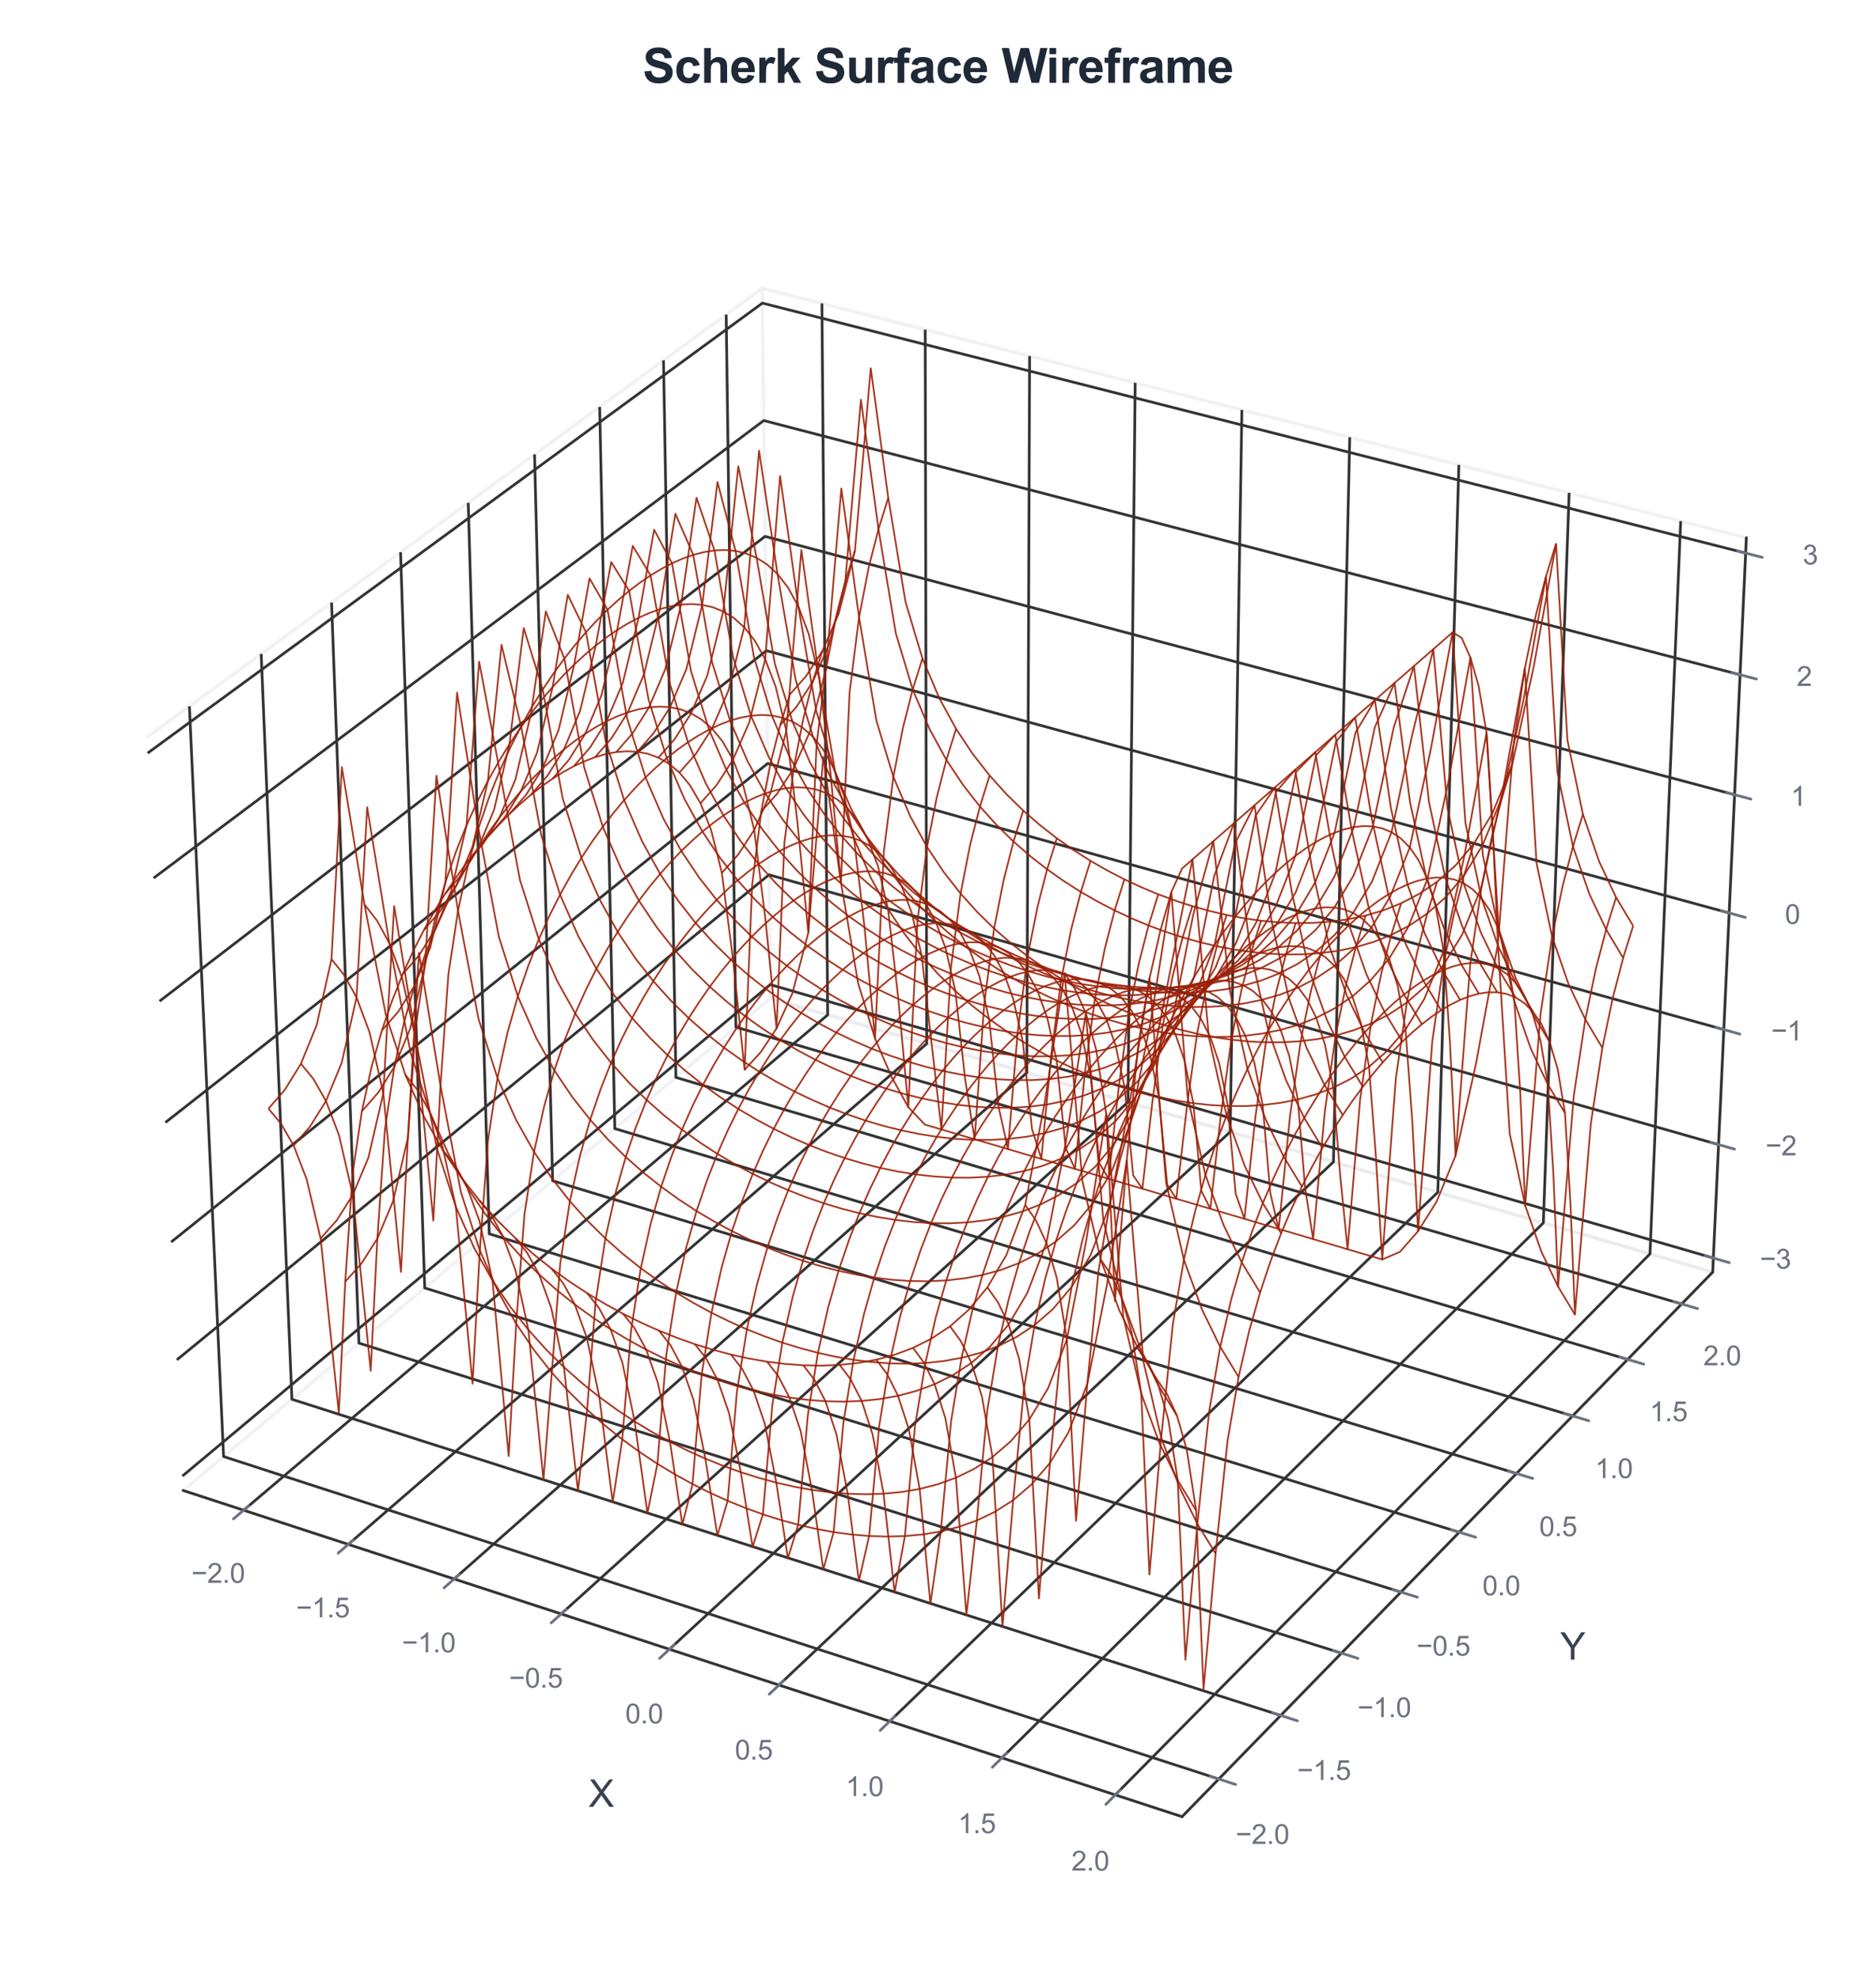 <?xml version="1.0" encoding="utf-8" standalone="no"?>
<!DOCTYPE svg PUBLIC "-//W3C//DTD SVG 1.1//EN"
  "http://www.w3.org/Graphics/SVG/1.1/DTD/svg11.dtd">
<svg xmlns:xlink="http://www.w3.org/1999/xlink" viewBox="0 0 553.12 583.141" xmlns="http://www.w3.org/2000/svg" version="1.1">
 <defs>
  <style type="text/css">*{stroke-linejoin: round; stroke-linecap: butt}</style>
 </defs>
 <g id="figure_1">
  <g id="patch_1">
   <path d="M 0 583.141 
L 553.12 583.141 
L 553.12 0 
L 0 0 
z
" style="fill: #ffffff"/>
  </g>
  <g id="patch_2">
   <path d="M 14.4 568.741 
L 538.72 568.741 
L 538.72 44.421 
L 14.4 44.421 
z
" style="fill: #ffffff"/>
  </g>
  <g id="pane3d_1">
   <g id="patch_3">
    <path d="M 53.99 439.46 
L 227.137 294.325 
L 224.73 85.013 
L 43.297 217.415 
" style="fill: none; opacity: 0.5; stroke: #e5e7eb; stroke-linejoin: miter"/>
   </g>
  </g>
  <g id="pane3d_2">
   <g id="patch_4">
    <path d="M 227.137 294.325 
L 504.977 375.082 
L 514.893 158.561 
L 224.73 85.013 
" style="fill: none; opacity: 0.5; stroke: #e5e7eb; stroke-linejoin: miter"/>
   </g>
  </g>
  <g id="pane3d_3">
   <g id="patch_5">
    <path d="M 53.99 439.46 
L 348.514 535.652 
L 504.977 375.082 
L 227.137 294.325 
" style="fill: none; opacity: 0.5; stroke: #e5e7eb; stroke-linejoin: miter"/>
   </g>
  </g>
  <g id="grid3d_1">
   <g id="Line3DCollection_1">
    <path d="M 71.828 445.286 
L 244.035 299.236 
L 242.342 89.477 
" style="fill: none; stroke: #333333; stroke-width: 0.8"/>
    <path d="M 102.681 455.363 
L 273.24 307.725 
L 272.793 97.195 
" style="fill: none; stroke: #333333; stroke-width: 0.8"/>
    <path d="M 133.885 465.554 
L 302.749 316.302 
L 303.574 104.998 
" style="fill: none; stroke: #333333; stroke-width: 0.8"/>
    <path d="M 165.446 475.862 
L 332.568 324.969 
L 334.693 112.885 
" style="fill: none; stroke: #333333; stroke-width: 0.8"/>
    <path d="M 197.37 486.288 
L 362.702 333.728 
L 366.154 120.86 
" style="fill: none; stroke: #333333; stroke-width: 0.8"/>
    <path d="M 229.663 496.835 
L 393.154 342.579 
L 397.963 128.922 
" style="fill: none; stroke: #333333; stroke-width: 0.8"/>
    <path d="M 262.332 507.505 
L 423.931 351.525 
L 430.125 137.075 
" style="fill: none; stroke: #333333; stroke-width: 0.8"/>
    <path d="M 295.384 518.3 
L 455.038 360.566 
L 462.648 145.318 
" style="fill: none; stroke: #333333; stroke-width: 0.8"/>
    <path d="M 328.824 529.221 
L 486.48 369.705 
L 495.536 153.654 
" style="fill: none; stroke: #333333; stroke-width: 0.8"/>
   </g>
  </g>
  <g id="grid3d_2">
   <g id="Line3DCollection_2">
    <path d="M 55.843 208.259 
L 65.921 429.459 
L 359.34 524.542 
" style="fill: none; stroke: #333333; stroke-width: 0.8"/>
    <path d="M 77.011 192.812 
L 86.065 412.574 
L 377.603 505.799 
" style="fill: none; stroke: #333333; stroke-width: 0.8"/>
    <path d="M 97.76 177.67 
L 105.828 396.009 
L 395.502 487.431 
" style="fill: none; stroke: #333333; stroke-width: 0.8"/>
    <path d="M 118.102 162.825 
L 125.22 379.754 
L 413.048 469.424 
" style="fill: none; stroke: #333333; stroke-width: 0.8"/>
    <path d="M 138.05 148.269 
L 144.251 363.802 
L 430.25 451.77 
" style="fill: none; stroke: #333333; stroke-width: 0.8"/>
    <path d="M 157.613 133.992 
L 162.932 348.143 
L 447.12 434.458 
" style="fill: none; stroke: #333333; stroke-width: 0.8"/>
    <path d="M 176.804 119.987 
L 181.272 332.77 
L 463.666 417.478 
" style="fill: none; stroke: #333333; stroke-width: 0.8"/>
    <path d="M 195.633 106.247 
L 199.281 317.675 
L 479.898 400.82 
" style="fill: none; stroke: #333333; stroke-width: 0.8"/>
    <path d="M 214.111 92.763 
L 216.966 302.85 
L 495.825 384.475 
" style="fill: none; stroke: #333333; stroke-width: 0.8"/>
   </g>
  </g>
  <g id="grid3d_3">
   <g id="Line3DCollection_3">
    <path d="M 505.167 370.934 
L 227.091 290.306 
L 53.785 435.213 
" style="fill: none; stroke: #333333; stroke-width: 0.8"/>
    <path d="M 506.699 337.489 
L 226.719 257.92 
L 52.136 400.962 
" style="fill: none; stroke: #333333; stroke-width: 0.8"/>
    <path d="M 508.252 303.579 
L 226.341 225.105 
L 50.463 366.216 
" style="fill: none; stroke: #333333; stroke-width: 0.8"/>
    <path d="M 509.826 269.193 
L 225.959 191.851 
L 48.765 330.964 
" style="fill: none; stroke: #333333; stroke-width: 0.8"/>
    <path d="M 511.423 234.322 
L 225.571 158.151 
L 47.042 295.194 
" style="fill: none; stroke: #333333; stroke-width: 0.8"/>
    <path d="M 513.043 198.955 
L 225.179 123.995 
L 45.294 258.896 
" style="fill: none; stroke: #333333; stroke-width: 0.8"/>
    <path d="M 514.686 163.081 
L 224.781 89.374 
L 43.52 222.058 
" style="fill: none; stroke: #333333; stroke-width: 0.8"/>
   </g>
  </g>
  <g id="axis3d_1">
   <g id="line2d_1">
    <path d="M 53.99 439.46 
L 348.514 535.652 
" style="fill: none; stroke: #333333; stroke-width: 0.8; stroke-linecap: round"/>
   </g>
   <g id="xtick_1">
    <g id="line2d_2">
     <path d="M 283.645 299.496 
" clip-path="url(#pbad97cb144)" style="fill: none; stroke: #333333; stroke-width: 0.8; stroke-linecap: round"/>
    </g>
    <g id="line2d_3">
     <path d="M 73.327 444.014 
L 68.822 447.835 
" style="fill: none; stroke: #6b7280; stroke-width: 0.8; stroke-linecap: round"/>
    </g>
    <g id="text_1">
     <!-- −2.0 -->
     <g style="fill: #6b7280" transform="translate(56.416 466.695) scale(0.08 -0.08)">
      <defs>
       <path id="ArialMT-2212" d="M 3381 1997 
L 356 1997 
L 356 2522 
L 3381 2522 
L 3381 1997 
z
" transform="scale(0.016)"/>
       <path id="ArialMT-32" d="M 3222 541 
L 3222 0 
L 194 0 
Q 188 203 259 391 
Q 375 700 629 1000 
Q 884 1300 1366 1694 
Q 2113 2306 2375 2664 
Q 2638 3022 2638 3341 
Q 2638 3675 2398 3904 
Q 2159 4134 1775 4134 
Q 1369 4134 1125 3890 
Q 881 3647 878 3216 
L 300 3275 
Q 359 3922 746 4261 
Q 1134 4600 1788 4600 
Q 2447 4600 2831 4234 
Q 3216 3869 3216 3328 
Q 3216 3053 3103 2787 
Q 2991 2522 2730 2228 
Q 2469 1934 1863 1422 
Q 1356 997 1212 845 
Q 1069 694 975 541 
L 3222 541 
z
" transform="scale(0.016)"/>
       <path id="ArialMT-2e" d="M 581 0 
L 581 641 
L 1222 641 
L 1222 0 
L 581 0 
z
" transform="scale(0.016)"/>
       <path id="ArialMT-30" d="M 266 2259 
Q 266 3072 433 3567 
Q 600 4063 929 4331 
Q 1259 4600 1759 4600 
Q 2128 4600 2406 4451 
Q 2684 4303 2865 4023 
Q 3047 3744 3150 3342 
Q 3253 2941 3253 2259 
Q 3253 1453 3087 958 
Q 2922 463 2592 192 
Q 2263 -78 1759 -78 
Q 1097 -78 719 397 
Q 266 969 266 2259 
z
M 844 2259 
Q 844 1131 1108 757 
Q 1372 384 1759 384 
Q 2147 384 2411 759 
Q 2675 1134 2675 2259 
Q 2675 3391 2411 3762 
Q 2147 4134 1753 4134 
Q 1366 4134 1134 3806 
Q 844 3388 844 2259 
z
" transform="scale(0.016)"/>
      </defs>
      <use xlink:href="#ArialMT-2212"/>
      <use xlink:href="#ArialMT-32" transform="translate(58.398 0)"/>
      <use xlink:href="#ArialMT-2e" transform="translate(114.014 0)"/>
      <use xlink:href="#ArialMT-30" transform="translate(141.797 0)"/>
     </g>
    </g>
   </g>
   <g id="xtick_2">
    <g id="line2d_4">
     <path d="M 283.645 299.496 
" clip-path="url(#pbad97cb144)" style="fill: none; stroke: #333333; stroke-width: 0.8; stroke-linecap: round"/>
    </g>
    <g id="line2d_5">
     <path d="M 104.167 454.077 
L 99.703 457.941 
" style="fill: none; stroke: #6b7280; stroke-width: 0.8; stroke-linecap: round"/>
    </g>
    <g id="text_2">
     <!-- −1.5 -->
     <g style="fill: #6b7280" transform="translate(87.285 476.879) scale(0.08 -0.08)">
      <defs>
       <path id="ArialMT-31" d="M 2384 0 
L 1822 0 
L 1822 3584 
Q 1619 3391 1289 3197 
Q 959 3003 697 2906 
L 697 3450 
Q 1169 3672 1522 3987 
Q 1875 4303 2022 4600 
L 2384 4600 
L 2384 0 
z
" transform="scale(0.016)"/>
       <path id="ArialMT-35" d="M 266 1200 
L 856 1250 
Q 922 819 1161 601 
Q 1400 384 1738 384 
Q 2144 384 2425 690 
Q 2706 997 2706 1503 
Q 2706 1984 2436 2262 
Q 2166 2541 1728 2541 
Q 1456 2541 1237 2417 
Q 1019 2294 894 2097 
L 366 2166 
L 809 4519 
L 3088 4519 
L 3088 3981 
L 1259 3981 
L 1013 2750 
Q 1425 3038 1878 3038 
Q 2478 3038 2890 2622 
Q 3303 2206 3303 1553 
Q 3303 931 2941 478 
Q 2500 -78 1738 -78 
Q 1113 -78 717 272 
Q 322 622 266 1200 
z
" transform="scale(0.016)"/>
      </defs>
      <use xlink:href="#ArialMT-2212"/>
      <use xlink:href="#ArialMT-31" transform="translate(58.398 0)"/>
      <use xlink:href="#ArialMT-2e" transform="translate(114.014 0)"/>
      <use xlink:href="#ArialMT-35" transform="translate(141.797 0)"/>
     </g>
    </g>
   </g>
   <g id="xtick_3">
    <g id="line2d_6">
     <path d="M 283.645 299.496 
" clip-path="url(#pbad97cb144)" style="fill: none; stroke: #333333; stroke-width: 0.8; stroke-linecap: round"/>
    </g>
    <g id="line2d_7">
     <path d="M 135.357 464.253 
L 130.935 468.162 
" style="fill: none; stroke: #6b7280; stroke-width: 0.8; stroke-linecap: round"/>
    </g>
    <g id="text_3">
     <!-- −1.0 -->
     <g style="fill: #6b7280" transform="translate(118.506 487.18) scale(0.08 -0.08)">
      <use xlink:href="#ArialMT-2212"/>
      <use xlink:href="#ArialMT-31" transform="translate(58.398 0)"/>
      <use xlink:href="#ArialMT-2e" transform="translate(114.014 0)"/>
      <use xlink:href="#ArialMT-30" transform="translate(141.797 0)"/>
     </g>
    </g>
   </g>
   <g id="xtick_4">
    <g id="line2d_8">
     <path d="M 283.645 299.496 
" clip-path="url(#pbad97cb144)" style="fill: none; stroke: #333333; stroke-width: 0.8; stroke-linecap: round"/>
    </g>
    <g id="line2d_9">
     <path d="M 166.903 474.546 
L 162.525 478.499 
" style="fill: none; stroke: #6b7280; stroke-width: 0.8; stroke-linecap: round"/>
    </g>
    <g id="text_4">
     <!-- −0.5 -->
     <g style="fill: #6b7280" transform="translate(150.084 497.598) scale(0.08 -0.08)">
      <use xlink:href="#ArialMT-2212"/>
      <use xlink:href="#ArialMT-30" transform="translate(58.398 0)"/>
      <use xlink:href="#ArialMT-2e" transform="translate(114.014 0)"/>
      <use xlink:href="#ArialMT-35" transform="translate(141.797 0)"/>
     </g>
    </g>
   </g>
   <g id="xtick_5">
    <g id="line2d_10">
     <path d="M 283.645 299.496 
" clip-path="url(#pbad97cb144)" style="fill: none; stroke: #333333; stroke-width: 0.8; stroke-linecap: round"/>
    </g>
    <g id="line2d_11">
     <path d="M 198.812 484.957 
L 194.478 488.956 
" style="fill: none; stroke: #6b7280; stroke-width: 0.8; stroke-linecap: round"/>
    </g>
    <g id="text_5">
     <!-- 0.0 -->
     <g style="fill: #6b7280" transform="translate(184.363 508.137) scale(0.08 -0.08)">
      <use xlink:href="#ArialMT-30"/>
      <use xlink:href="#ArialMT-2e" transform="translate(55.615 0)"/>
      <use xlink:href="#ArialMT-30" transform="translate(83.398 0)"/>
     </g>
    </g>
   </g>
   <g id="xtick_6">
    <g id="line2d_12">
     <path d="M 283.645 299.496 
" clip-path="url(#pbad97cb144)" style="fill: none; stroke: #333333; stroke-width: 0.8; stroke-linecap: round"/>
    </g>
    <g id="line2d_13">
     <path d="M 231.09 495.489 
L 226.803 499.534 
" style="fill: none; stroke: #6b7280; stroke-width: 0.8; stroke-linecap: round"/>
    </g>
    <g id="text_6">
     <!-- 0.5 -->
     <g style="fill: #6b7280" transform="translate(216.676 518.798) scale(0.08 -0.08)">
      <use xlink:href="#ArialMT-30"/>
      <use xlink:href="#ArialMT-2e" transform="translate(55.615 0)"/>
      <use xlink:href="#ArialMT-35" transform="translate(83.398 0)"/>
     </g>
    </g>
   </g>
   <g id="xtick_7">
    <g id="line2d_14">
     <path d="M 283.645 299.496 
" clip-path="url(#pbad97cb144)" style="fill: none; stroke: #333333; stroke-width: 0.8; stroke-linecap: round"/>
    </g>
    <g id="line2d_15">
     <path d="M 263.743 506.143 
L 259.503 510.235 
" style="fill: none; stroke: #6b7280; stroke-width: 0.8; stroke-linecap: round"/>
    </g>
    <g id="text_7">
     <!-- 1.0 -->
     <g style="fill: #6b7280" transform="translate(249.365 529.583) scale(0.08 -0.08)">
      <use xlink:href="#ArialMT-31"/>
      <use xlink:href="#ArialMT-2e" transform="translate(55.615 0)"/>
      <use xlink:href="#ArialMT-30" transform="translate(83.398 0)"/>
     </g>
    </g>
   </g>
   <g id="xtick_8">
    <g id="line2d_16">
     <path d="M 283.645 299.496 
" clip-path="url(#pbad97cb144)" style="fill: none; stroke: #333333; stroke-width: 0.8; stroke-linecap: round"/>
    </g>
    <g id="line2d_17">
     <path d="M 296.778 516.922 
L 292.588 521.062 
" style="fill: none; stroke: #6b7280; stroke-width: 0.8; stroke-linecap: round"/>
    </g>
    <g id="text_8">
     <!-- 1.5 -->
     <g style="fill: #6b7280" transform="translate(282.438 540.495) scale(0.08 -0.08)">
      <use xlink:href="#ArialMT-31"/>
      <use xlink:href="#ArialMT-2e" transform="translate(55.615 0)"/>
      <use xlink:href="#ArialMT-35" transform="translate(83.398 0)"/>
     </g>
    </g>
   </g>
   <g id="xtick_9">
    <g id="line2d_18">
     <path d="M 283.645 299.496 
" clip-path="url(#pbad97cb144)" style="fill: none; stroke: #333333; stroke-width: 0.8; stroke-linecap: round"/>
    </g>
    <g id="line2d_19">
     <path d="M 330.202 527.827 
L 326.062 532.016 
" style="fill: none; stroke: #6b7280; stroke-width: 0.8; stroke-linecap: round"/>
    </g>
    <g id="text_9">
     <!-- 2.0 -->
     <g style="fill: #6b7280" transform="translate(315.901 551.535) scale(0.08 -0.08)">
      <use xlink:href="#ArialMT-32"/>
      <use xlink:href="#ArialMT-2e" transform="translate(55.615 0)"/>
      <use xlink:href="#ArialMT-30" transform="translate(83.398 0)"/>
     </g>
    </g>
   </g>
   <g id="text_10">
    <!-- X -->
    <g style="fill: #374151" transform="translate(173.561 532.735) scale(0.11 -0.11)">
     <defs>
      <path id="ArialMT-58" d="M 28 0 
L 1800 2388 
L 238 4581 
L 959 4581 
L 1791 3406 
Q 2050 3041 2159 2844 
Q 2313 3094 2522 3366 
L 3444 4581 
L 4103 4581 
L 2494 2422 
L 4228 0 
L 3478 0 
L 2325 1634 
Q 2228 1775 2125 1941 
Q 1972 1691 1906 1597 
L 756 0 
L 28 0 
z
" transform="scale(0.016)"/>
     </defs>
     <use xlink:href="#ArialMT-58"/>
    </g>
   </g>
  </g>
  <g id="axis3d_2">
   <g id="line2d_20">
    <path d="M 504.977 375.082 
L 348.514 535.652 
" style="fill: none; stroke: #333333; stroke-width: 0.8; stroke-linecap: round"/>
   </g>
   <g id="xtick_10">
    <g id="line2d_21">
     <path d="M 283.645 299.496 
" clip-path="url(#pbad97cb144)" style="fill: none; stroke: #333333; stroke-width: 0.8; stroke-linecap: round"/>
    </g>
    <g id="line2d_22">
     <path d="M 356.867 523.741 
L 364.292 526.146 
" style="fill: none; stroke: #6b7280; stroke-width: 0.8; stroke-linecap: round"/>
    </g>
    <g id="text_11">
     <!-- −2.0 -->
     <g style="fill: #6b7280" transform="translate(364.321 543.687) scale(0.08 -0.08)">
      <use xlink:href="#ArialMT-2212"/>
      <use xlink:href="#ArialMT-32" transform="translate(58.398 0)"/>
      <use xlink:href="#ArialMT-2e" transform="translate(114.014 0)"/>
      <use xlink:href="#ArialMT-30" transform="translate(141.797 0)"/>
     </g>
    </g>
   </g>
   <g id="xtick_11">
    <g id="line2d_23">
     <path d="M 283.645 299.496 
" clip-path="url(#pbad97cb144)" style="fill: none; stroke: #333333; stroke-width: 0.8; stroke-linecap: round"/>
    </g>
    <g id="line2d_24">
     <path d="M 375.147 505.014 
L 382.52 507.372 
" style="fill: none; stroke: #6b7280; stroke-width: 0.8; stroke-linecap: round"/>
    </g>
    <g id="text_12">
     <!-- −1.5 -->
     <g style="fill: #6b7280" transform="translate(382.459 524.804) scale(0.08 -0.08)">
      <use xlink:href="#ArialMT-2212"/>
      <use xlink:href="#ArialMT-31" transform="translate(58.398 0)"/>
      <use xlink:href="#ArialMT-2e" transform="translate(114.014 0)"/>
      <use xlink:href="#ArialMT-35" transform="translate(141.797 0)"/>
     </g>
    </g>
   </g>
   <g id="xtick_12">
    <g id="line2d_25">
     <path d="M 283.645 299.496 
" clip-path="url(#pbad97cb144)" style="fill: none; stroke: #333333; stroke-width: 0.8; stroke-linecap: round"/>
    </g>
    <g id="line2d_26">
     <path d="M 393.063 486.661 
L 400.385 488.972 
" style="fill: none; stroke: #6b7280; stroke-width: 0.8; stroke-linecap: round"/>
    </g>
    <g id="text_13">
     <!-- −1.0 -->
     <g style="fill: #6b7280" transform="translate(400.237 506.298) scale(0.08 -0.08)">
      <use xlink:href="#ArialMT-2212"/>
      <use xlink:href="#ArialMT-31" transform="translate(58.398 0)"/>
      <use xlink:href="#ArialMT-2e" transform="translate(114.014 0)"/>
      <use xlink:href="#ArialMT-30" transform="translate(141.797 0)"/>
     </g>
    </g>
   </g>
   <g id="xtick_13">
    <g id="line2d_27">
     <path d="M 283.645 299.496 
" clip-path="url(#pbad97cb144)" style="fill: none; stroke: #333333; stroke-width: 0.8; stroke-linecap: round"/>
    </g>
    <g id="line2d_28">
     <path d="M 410.626 468.67 
L 417.897 470.935 
" style="fill: none; stroke: #6b7280; stroke-width: 0.8; stroke-linecap: round"/>
    </g>
    <g id="text_14">
     <!-- −0.5 -->
     <g style="fill: #6b7280" transform="translate(417.663 488.156) scale(0.08 -0.08)">
      <use xlink:href="#ArialMT-2212"/>
      <use xlink:href="#ArialMT-30" transform="translate(58.398 0)"/>
      <use xlink:href="#ArialMT-2e" transform="translate(114.014 0)"/>
      <use xlink:href="#ArialMT-35" transform="translate(141.797 0)"/>
     </g>
    </g>
   </g>
   <g id="xtick_14">
    <g id="line2d_29">
     <path d="M 283.645 299.496 
" clip-path="url(#pbad97cb144)" style="fill: none; stroke: #333333; stroke-width: 0.8; stroke-linecap: round"/>
    </g>
    <g id="line2d_30">
     <path d="M 427.845 451.03 
L 435.067 453.252 
" style="fill: none; stroke: #6b7280; stroke-width: 0.8; stroke-linecap: round"/>
    </g>
    <g id="text_15">
     <!-- 0.0 -->
     <g style="fill: #6b7280" transform="translate(437.084 470.37) scale(0.08 -0.08)">
      <use xlink:href="#ArialMT-30"/>
      <use xlink:href="#ArialMT-2e" transform="translate(55.615 0)"/>
      <use xlink:href="#ArialMT-30" transform="translate(83.398 0)"/>
     </g>
    </g>
   </g>
   <g id="xtick_15">
    <g id="line2d_31">
     <path d="M 283.645 299.496 
" clip-path="url(#pbad97cb144)" style="fill: none; stroke: #333333; stroke-width: 0.8; stroke-linecap: round"/>
    </g>
    <g id="line2d_32">
     <path d="M 444.731 433.732 
L 451.904 435.911 
" style="fill: none; stroke: #6b7280; stroke-width: 0.8; stroke-linecap: round"/>
    </g>
    <g id="text_16">
     <!-- 0.5 -->
     <g style="fill: #6b7280" transform="translate(453.839 452.928) scale(0.08 -0.08)">
      <use xlink:href="#ArialMT-30"/>
      <use xlink:href="#ArialMT-2e" transform="translate(55.615 0)"/>
      <use xlink:href="#ArialMT-35" transform="translate(83.398 0)"/>
     </g>
    </g>
   </g>
   <g id="xtick_16">
    <g id="line2d_33">
     <path d="M 283.645 299.496 
" clip-path="url(#pbad97cb144)" style="fill: none; stroke: #333333; stroke-width: 0.8; stroke-linecap: round"/>
    </g>
    <g id="line2d_34">
     <path d="M 461.293 416.766 
L 468.417 418.903 
" style="fill: none; stroke: #6b7280; stroke-width: 0.8; stroke-linecap: round"/>
    </g>
    <g id="text_17">
     <!-- 1.0 -->
     <g style="fill: #6b7280" transform="translate(470.272 435.82) scale(0.08 -0.08)">
      <use xlink:href="#ArialMT-31"/>
      <use xlink:href="#ArialMT-2e" transform="translate(55.615 0)"/>
      <use xlink:href="#ArialMT-30" transform="translate(83.398 0)"/>
     </g>
    </g>
   </g>
   <g id="xtick_17">
    <g id="line2d_35">
     <path d="M 283.645 299.496 
" clip-path="url(#pbad97cb144)" style="fill: none; stroke: #333333; stroke-width: 0.8; stroke-linecap: round"/>
    </g>
    <g id="line2d_36">
     <path d="M 477.541 400.121 
L 484.617 402.218 
" style="fill: none; stroke: #6b7280; stroke-width: 0.8; stroke-linecap: round"/>
    </g>
    <g id="text_18">
     <!-- 1.5 -->
     <g style="fill: #6b7280" transform="translate(486.393 419.038) scale(0.08 -0.08)">
      <use xlink:href="#ArialMT-31"/>
      <use xlink:href="#ArialMT-2e" transform="translate(55.615 0)"/>
      <use xlink:href="#ArialMT-35" transform="translate(83.398 0)"/>
     </g>
    </g>
   </g>
   <g id="xtick_18">
    <g id="line2d_37">
     <path d="M 283.645 299.496 
" clip-path="url(#pbad97cb144)" style="fill: none; stroke: #333333; stroke-width: 0.8; stroke-linecap: round"/>
    </g>
    <g id="line2d_38">
     <path d="M 493.484 383.79 
L 500.512 385.847 
" style="fill: none; stroke: #6b7280; stroke-width: 0.8; stroke-linecap: round"/>
    </g>
    <g id="text_19">
     <!-- 2.0 -->
     <g style="fill: #6b7280" transform="translate(502.21 402.571) scale(0.08 -0.08)">
      <use xlink:href="#ArialMT-32"/>
      <use xlink:href="#ArialMT-2e" transform="translate(55.615 0)"/>
      <use xlink:href="#ArialMT-30" transform="translate(83.398 0)"/>
     </g>
    </g>
   </g>
   <g id="text_20">
    <!-- Y -->
    <g style="fill: #374151" transform="translate(460.008 489.333) scale(0.11 -0.11)">
     <defs>
      <path id="ArialMT-59" d="M 1784 0 
L 1784 1941 
L 19 4581 
L 756 4581 
L 1659 3200 
Q 1909 2813 2125 2425 
Q 2331 2784 2625 3234 
L 3513 4581 
L 4219 4581 
L 2391 1941 
L 2391 0 
L 1784 0 
z
" transform="scale(0.016)"/>
     </defs>
     <use xlink:href="#ArialMT-59"/>
    </g>
   </g>
  </g>
  <g id="axis3d_3">
   <g id="line2d_39">
    <path d="M 504.977 375.082 
L 514.893 158.561 
" style="fill: none; stroke: #333333; stroke-width: 0.8; stroke-linecap: round"/>
   </g>
   <g id="xtick_19">
    <g id="line2d_40">
     <path d="M 283.645 299.496 
" style="fill: none; stroke: #333333; stroke-width: 0.8; stroke-linecap: round"/>
    </g>
    <g id="line2d_41">
     <path d="M 502.834 370.257 
L 509.841 372.289 
" style="fill: none; stroke: #6b7280; stroke-width: 0.8; stroke-linecap: round"/>
    </g>
    <g id="text_21">
     <!-- −3 -->
     <g style="fill: #6b7280" transform="translate(518.898 374.055) scale(0.08 -0.08)">
      <defs>
       <path id="ArialMT-33" d="M 269 1209 
L 831 1284 
Q 928 806 1161 595 
Q 1394 384 1728 384 
Q 2125 384 2398 659 
Q 2672 934 2672 1341 
Q 2672 1728 2419 1979 
Q 2166 2231 1775 2231 
Q 1616 2231 1378 2169 
L 1441 2663 
Q 1497 2656 1531 2656 
Q 1891 2656 2178 2843 
Q 2466 3031 2466 3422 
Q 2466 3731 2256 3934 
Q 2047 4138 1716 4138 
Q 1388 4138 1169 3931 
Q 950 3725 888 3313 
L 325 3413 
Q 428 3978 793 4289 
Q 1159 4600 1703 4600 
Q 2078 4600 2393 4439 
Q 2709 4278 2876 4000 
Q 3044 3722 3044 3409 
Q 3044 3113 2884 2869 
Q 2725 2625 2413 2481 
Q 2819 2388 3044 2092 
Q 3269 1797 3269 1353 
Q 3269 753 2831 336 
Q 2394 -81 1725 -81 
Q 1122 -81 723 278 
Q 325 638 269 1209 
z
" transform="scale(0.016)"/>
      </defs>
      <use xlink:href="#ArialMT-2212"/>
      <use xlink:href="#ArialMT-33" transform="translate(58.398 0)"/>
     </g>
    </g>
   </g>
   <g id="xtick_20">
    <g id="line2d_42">
     <path d="M 283.645 299.496 
" style="fill: none; stroke: #333333; stroke-width: 0.8; stroke-linecap: round"/>
    </g>
    <g id="line2d_43">
     <path d="M 504.348 336.821 
L 511.406 338.827 
" style="fill: none; stroke: #6b7280; stroke-width: 0.8; stroke-linecap: round"/>
    </g>
    <g id="text_22">
     <!-- −2 -->
     <g style="fill: #6b7280" transform="translate(520.553 340.644) scale(0.08 -0.08)">
      <use xlink:href="#ArialMT-2212"/>
      <use xlink:href="#ArialMT-32" transform="translate(58.398 0)"/>
     </g>
    </g>
   </g>
   <g id="xtick_21">
    <g id="line2d_44">
     <path d="M 283.645 299.496 
" style="fill: none; stroke: #333333; stroke-width: 0.8; stroke-linecap: round"/>
    </g>
    <g id="line2d_45">
     <path d="M 505.884 302.92 
L 512.993 304.898 
" style="fill: none; stroke: #6b7280; stroke-width: 0.8; stroke-linecap: round"/>
    </g>
    <g id="text_23">
     <!-- −1 -->
     <g style="fill: #6b7280" transform="translate(522.232 306.768) scale(0.08 -0.08)">
      <use xlink:href="#ArialMT-2212"/>
      <use xlink:href="#ArialMT-31" transform="translate(58.398 0)"/>
     </g>
    </g>
   </g>
   <g id="xtick_22">
    <g id="line2d_46">
     <path d="M 283.645 299.496 
" style="fill: none; stroke: #333333; stroke-width: 0.8; stroke-linecap: round"/>
    </g>
    <g id="line2d_47">
     <path d="M 507.442 268.543 
L 514.602 270.494 
" style="fill: none; stroke: #6b7280; stroke-width: 0.8; stroke-linecap: round"/>
    </g>
    <g id="text_24">
     <!-- 0 -->
     <g style="fill: #6b7280" transform="translate(526.27 272.418) scale(0.08 -0.08)">
      <use xlink:href="#ArialMT-30"/>
     </g>
    </g>
   </g>
   <g id="xtick_23">
    <g id="line2d_48">
     <path d="M 283.645 299.496 
" style="fill: none; stroke: #333333; stroke-width: 0.8; stroke-linecap: round"/>
    </g>
    <g id="line2d_49">
     <path d="M 509.021 233.682 
L 516.234 235.604 
" style="fill: none; stroke: #6b7280; stroke-width: 0.8; stroke-linecap: round"/>
    </g>
    <g id="text_25">
     <!-- 1 -->
     <g style="fill: #6b7280" transform="translate(527.996 237.584) scale(0.08 -0.08)">
      <use xlink:href="#ArialMT-31"/>
     </g>
    </g>
   </g>
   <g id="xtick_24">
    <g id="line2d_50">
     <path d="M 283.645 299.496 
" style="fill: none; stroke: #333333; stroke-width: 0.8; stroke-linecap: round"/>
    </g>
    <g id="line2d_51">
     <path d="M 510.623 198.324 
L 517.889 200.217 
" style="fill: none; stroke: #6b7280; stroke-width: 0.8; stroke-linecap: round"/>
    </g>
    <g id="text_26">
     <!-- 2 -->
     <g style="fill: #6b7280" transform="translate(529.746 202.255) scale(0.08 -0.08)">
      <use xlink:href="#ArialMT-32"/>
     </g>
    </g>
   </g>
   <g id="xtick_25">
    <g id="line2d_52">
     <path d="M 283.645 299.496 
" style="fill: none; stroke: #333333; stroke-width: 0.8; stroke-linecap: round"/>
    </g>
    <g id="line2d_53">
     <path d="M 512.248 162.461 
L 519.568 164.322 
" style="fill: none; stroke: #6b7280; stroke-width: 0.8; stroke-linecap: round"/>
    </g>
    <g id="text_27">
     <!-- 3 -->
     <g style="fill: #6b7280" transform="translate(531.522 166.421) scale(0.08 -0.08)">
      <use xlink:href="#ArialMT-33"/>
     </g>
    </g>
   </g>
   <g id="text_28">
    <!-- Z -->
    <g style="fill: #374151" transform="translate(556.657 265.313) scale(0.11 -0.11)">
     <defs>
      <path id="ArialMT-5a" d="M 128 0 
L 128 563 
L 2475 3497 
Q 2725 3809 2950 4041 
L 394 4041 
L 394 4581 
L 3675 4581 
L 3675 4041 
L 1103 863 
L 825 541 
L 3750 541 
L 3750 0 
L 128 0 
z
" transform="scale(0.016)"/>
     </defs>
     <use xlink:href="#ArialMT-5a"/>
    </g>
   </g>
  </g>
  <g id="axes_1">
   <g id="Line3DCollection_4">
    <path d="M 79.159 326.891 
L 83.974 321.331 
L 88.728 313.635 
L 93.367 302.261 
L 97.739 282.814 
L 100.799 226.192 
L 107.454 266.697 
L 113.76 299.184 
L 119.516 316.918 
L 125.076 329.384 
L 130.536 339.092 
L 135.936 347.083 
L 141.298 353.889 
L 146.633 359.819 
L 151.951 365.067 
L 157.256 369.761 
L 162.553 373.993 
L 167.844 377.826 
L 173.132 381.31 
L 178.42 384.479 
L 183.707 387.36 
L 188.997 389.974 
L 194.29 392.334 
L 199.587 394.451 
L 204.889 396.331 
L 210.197 397.977 
L 215.512 399.388 
L 220.834 400.561 
L 226.164 401.489 
L 231.504 402.16 
L 236.853 402.559 
L 242.213 402.665 
L 247.584 402.45 
L 252.967 401.877 
L 258.363 400.896 
L 263.774 399.44 
L 269.201 397.415 
L 274.645 394.688 
L 280.109 391.058 
L 285.596 386.21 
L 291.111 379.594 
L 296.664 370.142 
L 302.274 355.273 
L 308.008 325.252 
L 313.877 286.906 
L 319.123 348.216 
L 324.564 371.436 
L 330.045 386.402 
L 335.547 397.61 
L 341.064 406.64 
" clip-path="url(#pbad97cb144)" style="fill: none; stroke: #9c2007; stroke-opacity: 0.9; stroke-width: 0.5"/>
    <path d="M 86.564 337.733 
L 91.365 332.235 
L 96.108 324.621 
L 100.744 313.36 
L 105.125 294.1 
L 108.258 238.001 
L 114.818 278.156 
L 121.043 310.366 
L 126.744 327.957 
L 132.258 340.327 
L 137.677 349.962 
L 143.039 357.897 
L 148.364 364.657 
L 153.665 370.549 
L 158.949 375.764 
L 164.221 380.43 
L 169.485 384.638 
L 174.745 388.452 
L 180.002 391.918 
L 185.259 395.073 
L 190.517 397.942 
L 195.776 400.546 
L 201.04 402.899 
L 206.307 405.011 
L 211.58 406.888 
L 216.859 408.532 
L 222.145 409.945 
L 227.439 411.121 
L 232.741 412.054 
L 238.052 412.733 
L 243.374 413.143 
L 248.706 413.261 
L 254.049 413.062 
L 259.406 412.508 
L 264.776 411.549 
L 270.16 410.12 
L 275.561 408.127 
L 280.981 405.438 
L 286.421 401.855 
L 291.885 397.065 
L 297.38 390.523 
L 302.915 381.171 
L 308.514 366.452 
L 314.255 336.721 
L 320.141 298.747 
L 325.281 359.504 
L 330.663 382.526 
L 336.096 397.37 
L 341.554 408.49 
L 347.03 417.452 
" clip-path="url(#pbad97cb144)" style="fill: none; stroke: #9c2007; stroke-opacity: 0.9; stroke-width: 0.5"/>
    <path d="M 94.527 365.171 
L 99.299 359.792 
L 104.017 352.33 
L 108.634 341.28 
L 113.011 322.356 
L 116.212 267.183 
L 122.652 306.734 
L 128.773 338.471 
L 134.399 355.822 
L 139.848 368.032 
L 145.207 377.551 
L 150.513 385.396 
L 155.784 392.085 
L 161.032 397.919 
L 166.264 403.087 
L 171.486 407.715 
L 176.701 411.892 
L 181.911 415.68 
L 187.12 419.127 
L 192.328 422.267 
L 197.538 425.126 
L 202.75 427.723 
L 207.965 430.074 
L 213.186 432.187 
L 218.412 434.069 
L 223.644 435.723 
L 228.883 437.148 
L 234.131 438.34 
L 239.386 439.293 
L 244.652 439.996 
L 249.927 440.434 
L 255.213 440.586 
L 260.511 440.425 
L 265.822 439.915 
L 271.147 439.007 
L 276.487 437.635 
L 281.843 435.71 
L 287.219 433.099 
L 292.616 429.61 
L 298.038 424.932 
L 303.492 418.531 
L 308.99 409.366 
L 314.557 394.922 
L 320.283 365.713 
L 326.16 328.401 
L 331.181 388.198 
L 336.487 410.884 
L 341.854 425.524 
L 347.25 436.501 
L 352.666 445.355 
" clip-path="url(#pbad97cb144)" style="fill: none; stroke: #9c2007; stroke-opacity: 0.9; stroke-width: 0.5"/>
    <path d="M 101.799 377.876 
L 106.555 372.563 
L 111.26 365.189 
L 115.87 354.26 
L 120.254 335.535 
L 123.523 280.916 
L 129.868 320.098 
L 135.909 351.544 
L 141.479 368.743 
L 146.881 380.852 
L 152.198 390.296 
L 157.464 398.082 
L 162.698 404.723 
L 167.91 410.516 
L 173.107 415.651 
L 178.295 420.25 
L 183.476 424.403 
L 188.653 428.171 
L 193.829 431.6 
L 199.005 434.726 
L 204.183 437.573 
L 209.363 440.162 
L 214.548 442.505 
L 219.737 444.614 
L 224.932 446.494 
L 230.134 448.147 
L 235.343 449.574 
L 240.56 450.771 
L 245.785 451.731 
L 251.021 452.443 
L 256.267 452.893 
L 261.523 453.059 
L 266.792 452.916 
L 272.074 452.427 
L 277.371 451.543 
L 282.682 450.201 
L 288.011 448.311 
L 293.36 445.742 
L 298.731 442.303 
L 304.128 437.687 
L 309.559 431.366 
L 315.037 422.308 
L 320.589 408.024 
L 326.318 379.123 
L 332.207 342.205 
L 337.125 401.418 
L 342.373 423.895 
L 347.69 438.407 
L 353.042 449.293 
L 358.415 458.076 
" clip-path="url(#pbad97cb144)" style="fill: none; stroke: #9c2007; stroke-opacity: 0.9; stroke-width: 0.5"/>
    <path d="M 106.696 327.636 
L 111.492 322.173 
L 116.24 314.613 
L 120.896 303.439 
L 125.333 284.338 
L 128.686 228.735 
L 135.035 268.512 
L 141.087 300.422 
L 146.679 317.846 
L 152.108 330.093 
L 157.454 339.632 
L 162.751 347.484 
L 168.016 354.172 
L 173.26 360 
L 178.49 365.156 
L 183.711 369.769 
L 188.926 373.927 
L 194.138 377.694 
L 199.349 381.117 
L 204.56 384.231 
L 209.774 387.061 
L 214.99 389.629 
L 220.211 391.948 
L 225.437 394.027 
L 230.67 395.874 
L 235.909 397.491 
L 241.156 398.877 
L 246.411 400.029 
L 251.676 400.94 
L 256.95 401.598 
L 262.236 401.99 
L 267.533 402.094 
L 272.843 401.882 
L 278.166 401.318 
L 283.505 400.353 
L 288.86 398.922 
L 294.233 396.932 
L 299.626 394.252 
L 305.044 390.687 
L 310.49 385.924 
L 315.972 379.426 
L 321.505 370.143 
L 327.121 355.542 
L 332.935 326.068 
L 338.922 288.432 
L 343.798 348.614 
L 349.057 371.414 
L 354.397 386.11 
L 359.776 397.116 
L 365.18 405.983 
" clip-path="url(#pbad97cb144)" style="fill: none; stroke: #9c2007; stroke-opacity: 0.9; stroke-width: 0.5"/>
    <path d="M 112.596 303.834 
L 117.409 298.311 
L 122.176 290.68 
L 126.856 279.415 
L 131.326 260.178 
L 134.757 204.237 
L 141.069 244.205 
L 147.093 276.262 
L 152.675 293.752 
L 158.1 306.038 
L 163.444 315.599 
L 168.742 323.465 
L 174.01 330.161 
L 179.258 335.99 
L 184.492 341.145 
L 189.718 345.754 
L 194.939 349.905 
L 200.157 353.663 
L 205.374 357.075 
L 210.592 360.176 
L 215.813 362.992 
L 221.037 365.544 
L 226.266 367.845 
L 231.501 369.906 
L 236.742 371.732 
L 241.99 373.327 
L 247.246 374.691 
L 252.511 375.818 
L 257.785 376.704 
L 263.07 377.335 
L 268.366 377.698 
L 273.675 377.771 
L 278.996 377.527 
L 284.331 376.928 
L 289.682 375.927 
L 295.05 374.456 
L 300.437 372.423 
L 305.846 369.697 
L 311.279 366.079 
L 316.743 361.257 
L 322.246 354.69 
L 327.802 345.321 
L 333.449 330.604 
L 339.313 300.926 
L 345.361 263.039 
L 350.17 323.537 
L 355.411 346.437 
L 360.743 361.186 
L 366.119 372.223 
L 371.524 381.11 
" clip-path="url(#pbad97cb144)" style="fill: none; stroke: #9c2007; stroke-opacity: 0.9; stroke-width: 0.5"/>
    <path d="M 118.745 287.212 
L 123.568 281.655 
L 128.349 273.984 
L 133.047 262.67 
L 137.545 243.364 
L 141.272 195.092 
L 147.314 227.309 
L 153.3 259.426 
L 158.863 276.94 
L 164.275 289.237 
L 169.611 298.802 
L 174.902 306.667 
L 180.164 313.359 
L 185.408 319.183 
L 190.639 324.331 
L 195.862 328.93 
L 201.081 333.071 
L 206.297 336.818 
L 211.514 340.217 
L 216.731 343.305 
L 221.952 346.108 
L 227.176 348.645 
L 232.405 350.931 
L 237.64 352.976 
L 242.882 354.786 
L 248.131 356.364 
L 253.389 357.709 
L 258.655 358.818 
L 263.932 359.684 
L 269.219 360.296 
L 274.518 360.638 
L 279.83 360.69 
L 285.154 360.423 
L 290.494 359.801 
L 295.849 358.775 
L 301.222 357.278 
L 306.615 355.218 
L 312.03 352.462 
L 317.471 348.813 
L 322.945 343.955 
L 328.459 337.348 
L 334.03 327.932 
L 339.699 313.153 
L 345.604 283.373 
L 351.593 253.397 
L 356.439 306 
L 361.653 328.939 
L 366.97 343.704 
L 372.335 354.749 
L 377.731 363.637 
" clip-path="url(#pbad97cb144)" style="fill: none; stroke: #9c2007; stroke-opacity: 0.9; stroke-width: 0.5"/>
    <path d="M 124.998 274.192 
L 129.829 268.613 
L 134.619 260.918 
L 139.332 249.576 
L 143.855 230.234 
L 147.868 190.119 
L 153.645 214.13 
L 159.588 246.265 
L 165.127 263.781 
L 170.523 276.074 
L 175.846 285.634 
L 181.126 293.492 
L 186.379 300.175 
L 191.615 305.989 
L 196.839 311.125 
L 202.056 315.714 
L 207.269 319.843 
L 212.48 323.577 
L 217.691 326.964 
L 222.904 330.039 
L 228.12 332.828 
L 233.34 335.352 
L 238.566 337.624 
L 243.798 339.654 
L 249.037 341.45 
L 254.283 343.013 
L 259.539 344.343 
L 264.803 345.436 
L 270.078 346.286 
L 275.364 346.882 
L 280.662 347.207 
L 285.972 347.242 
L 291.296 346.958 
L 296.636 346.318 
L 301.992 345.274 
L 307.366 343.758 
L 312.76 341.678 
L 318.178 338.902 
L 323.623 335.231 
L 329.101 330.351 
L 334.622 323.719 
L 340.205 314.274 
L 345.89 299.46 
L 351.831 269.629 
L 357.73 248.039 
L 362.635 292.246 
L 367.82 315.193 
L 373.118 329.959 
L 378.468 340.999 
L 383.852 349.879 
" clip-path="url(#pbad97cb144)" style="fill: none; stroke: #9c2007; stroke-opacity: 0.9; stroke-width: 0.5"/>
    <path d="M 131.301 263.451 
L 136.137 257.859 
L 140.935 250.15 
L 145.66 238.793 
L 150.206 219.435 
L 154.42 185.179 
L 160.012 203.303 
L 165.91 235.428 
L 171.423 252.934 
L 176.8 265.216 
L 182.107 274.763 
L 187.375 282.609 
L 192.616 289.28 
L 197.841 295.081 
L 203.056 300.205 
L 208.264 304.781 
L 213.469 308.897 
L 218.672 312.619 
L 223.876 315.993 
L 229.082 319.055 
L 234.292 321.831 
L 239.506 324.341 
L 244.726 326.6 
L 249.952 328.617 
L 255.185 330.399 
L 260.427 331.949 
L 265.677 333.265 
L 270.937 334.345 
L 276.208 335.182 
L 281.49 335.763 
L 286.784 336.075 
L 292.091 336.096 
L 297.412 335.797 
L 302.749 335.144 
L 308.103 334.085 
L 313.475 332.555 
L 318.869 330.46 
L 324.286 327.669 
L 329.732 323.983 
L 335.213 319.087 
L 340.739 312.439 
L 346.329 302.979 
L 352.029 288.148 
L 358.002 258.297 
L 363.826 242.718 
L 368.771 280.889 
L 373.924 303.826 
L 379.2 318.579 
L 384.533 329.607 
L 389.902 338.475 
" clip-path="url(#pbad97cb144)" style="fill: none; stroke: #9c2007; stroke-opacity: 0.9; stroke-width: 0.5"/>
    <path d="M 137.626 254.362 
L 142.465 248.761 
L 147.269 241.045 
L 152.005 229.683 
L 156.573 210.324 
L 160.931 180.27 
L 166.391 194.179 
L 172.242 226.276 
L 177.728 243.761 
L 183.084 256.025 
L 188.375 265.557 
L 193.627 273.387 
L 198.856 280.043 
L 204.069 285.831 
L 209.272 290.941 
L 214.47 295.503 
L 219.664 299.606 
L 224.858 303.315 
L 230.053 306.676 
L 235.251 309.724 
L 240.452 312.488 
L 245.658 314.985 
L 250.871 317.231 
L 256.089 319.236 
L 261.316 321.006 
L 266.551 322.543 
L 271.794 323.847 
L 277.048 324.915 
L 282.313 325.739 
L 287.589 326.308 
L 292.878 326.608 
L 298.18 326.617 
L 303.496 326.307 
L 308.829 325.641 
L 314.179 324.571 
L 319.548 323.03 
L 324.938 320.924 
L 330.354 318.122 
L 335.799 314.426 
L 341.28 309.52 
L 346.808 302.864 
L 352.404 293.395 
L 358.116 278.56 
L 364.119 248.713 
L 369.881 237.431 
L 374.849 271.268 
L 379.969 294.181 
L 385.221 308.915 
L 390.535 319.925 
L 395.889 328.776 
" clip-path="url(#pbad97cb144)" style="fill: none; stroke: #9c2007; stroke-opacity: 0.9; stroke-width: 0.5"/>
    <path d="M 143.957 246.584 
L 148.798 240.98 
L 153.607 233.262 
L 158.353 221.903 
L 162.941 202.556 
L 167.4 175.393 
L 172.769 186.41 
L 178.572 218.462 
L 184.029 235.919 
L 189.363 248.161 
L 194.635 257.673 
L 199.872 265.486 
L 205.086 272.126 
L 210.285 277.898 
L 215.476 282.993 
L 220.662 287.541 
L 225.846 291.63 
L 231.029 295.325 
L 236.214 298.673 
L 241.401 301.709 
L 246.593 304.46 
L 251.79 306.945 
L 256.993 309.179 
L 262.203 311.171 
L 267.421 312.929 
L 272.648 314.455 
L 277.884 315.748 
L 283.13 316.804 
L 288.387 317.618 
L 293.657 318.176 
L 298.938 318.466 
L 304.234 318.464 
L 309.544 318.144 
L 314.871 317.469 
L 320.215 316.39 
L 325.58 314.84 
L 330.966 312.726 
L 336.378 309.916 
L 341.821 306.213 
L 347.301 301.303 
L 352.83 294.642 
L 358.43 285.174 
L 364.152 270.343 
L 370.183 240.518 
L 375.896 232.18 
L 380.871 263.028 
L 385.957 285.906 
L 391.185 300.614 
L 396.479 311.602 
L 401.814 320.434 
" clip-path="url(#pbad97cb144)" style="fill: none; stroke: #9c2007; stroke-opacity: 0.9; stroke-width: 0.5"/>
    <path d="M 150.284 239.927 
L 155.126 234.323 
L 159.939 226.609 
L 164.694 215.258 
L 169.301 195.932 
L 173.827 170.547 
L 179.137 179.795 
L 184.89 211.79 
L 190.317 229.213 
L 195.628 241.429 
L 200.881 250.919 
L 206.101 258.712 
L 211.299 265.334 
L 216.484 271.089 
L 221.662 276.169 
L 226.835 280.702 
L 232.006 284.777 
L 237.177 288.458 
L 242.351 291.793 
L 247.528 294.816 
L 252.709 297.554 
L 257.895 300.027 
L 263.089 302.25 
L 268.289 304.231 
L 273.497 305.978 
L 278.715 307.492 
L 283.942 308.775 
L 289.179 309.821 
L 294.428 310.625 
L 299.688 311.174 
L 304.962 311.454 
L 310.25 311.444 
L 315.553 311.116 
L 320.873 310.433 
L 326.211 309.347 
L 331.569 307.79 
L 336.95 305.67 
L 342.357 302.856 
L 347.796 299.15 
L 353.273 294.237 
L 358.802 287.578 
L 364.405 278.114 
L 370.136 263.297 
L 376.192 233.509 
L 381.871 226.964 
L 386.837 255.966 
L 391.888 278.801 
L 397.09 293.478 
L 402.363 304.441 
L 407.679 313.251 
" clip-path="url(#pbad97cb144)" style="fill: none; stroke: #9c2007; stroke-opacity: 0.9; stroke-width: 0.5"/>
    <path d="M 156.601 234.285 
L 161.443 228.684 
L 166.259 220.978 
L 171.021 209.642 
L 175.646 190.346 
L 180.213 165.732 
L 185.488 174.227 
L 191.191 206.154 
L 196.587 223.537 
L 201.875 235.723 
L 207.107 245.188 
L 212.309 252.96 
L 217.491 259.562 
L 222.661 265.3 
L 227.824 270.363 
L 232.983 274.881 
L 238.141 278.941 
L 243.299 282.608 
L 248.46 285.93 
L 253.625 288.94 
L 258.795 291.667 
L 263.97 294.128 
L 269.152 296.339 
L 274.342 298.309 
L 279.54 300.046 
L 284.747 301.55 
L 289.963 302.823 
L 295.191 303.86 
L 300.43 304.655 
L 305.682 305.196 
L 310.946 305.468 
L 316.225 305.451 
L 321.52 305.116 
L 326.831 304.427 
L 332.162 303.335 
L 337.513 301.773 
L 342.887 299.65 
L 348.288 296.834 
L 353.722 293.127 
L 359.196 288.216 
L 364.723 281.562 
L 370.327 272.109 
L 376.065 257.312 
L 382.146 227.575 
L 387.806 221.783 
L 392.745 249.973 
L 397.76 272.756 
L 402.936 287.398 
L 408.187 298.332 
L 413.483 307.117 
" clip-path="url(#pbad97cb144)" style="fill: none; stroke: #9c2007; stroke-opacity: 0.9; stroke-width: 0.5"/>
    <path d="M 162.903 229.612 
L 167.744 224.019 
L 172.562 216.325 
L 177.33 205.009 
L 181.973 185.752 
L 186.559 160.948 
L 191.818 169.658 
L 197.47 201.506 
L 202.835 218.844 
L 208.098 230.997 
L 213.309 240.435 
L 218.492 248.184 
L 223.656 254.766 
L 228.81 260.485 
L 233.958 265.531 
L 239.102 270.033 
L 244.246 274.078 
L 249.391 277.731 
L 254.539 281.04 
L 259.691 284.038 
L 264.848 286.752 
L 270.011 289.202 
L 275.181 291.402 
L 280.358 293.362 
L 285.545 295.088 
L 290.741 296.584 
L 295.946 297.848 
L 301.163 298.876 
L 306.392 299.663 
L 311.633 300.197 
L 316.887 300.462 
L 322.157 300.439 
L 327.442 300.098 
L 332.744 299.405 
L 338.066 298.309 
L 343.408 296.745 
L 348.775 294.62 
L 354.169 291.804 
L 359.597 288.099 
L 365.066 283.193 
L 370.59 276.548 
L 376.194 267.11 
L 381.938 252.342 
L 388.041 222.667 
L 393.702 216.636 
L 398.593 245.001 
L 403.572 267.724 
L 408.721 282.326 
L 413.948 293.229 
L 419.225 301.988 
" clip-path="url(#pbad97cb144)" style="fill: none; stroke: #9c2007; stroke-opacity: 0.9; stroke-width: 0.5"/>
    <path d="M 169.186 225.917 
L 174.026 220.334 
L 178.845 212.655 
L 183.619 201.365 
L 188.277 182.155 
L 192.864 156.194 
L 198.124 166.096 
L 203.725 197.854 
L 209.057 215.141 
L 214.294 227.258 
L 219.484 236.667 
L 224.647 244.39 
L 229.793 250.951 
L 234.93 256.65 
L 240.061 261.679 
L 245.19 266.164 
L 250.318 270.194 
L 255.449 273.833 
L 260.583 277.128 
L 265.721 280.114 
L 270.864 282.816 
L 276.014 285.255 
L 281.171 287.444 
L 286.336 289.395 
L 291.51 291.112 
L 296.693 292.598 
L 301.887 293.854 
L 307.092 294.875 
L 312.309 295.655 
L 317.539 296.183 
L 322.783 296.443 
L 328.041 296.414 
L 333.316 296.07 
L 338.608 295.373 
L 343.92 294.275 
L 349.253 292.71 
L 354.611 290.586 
L 359.997 287.772 
L 365.418 284.072 
L 370.88 279.174 
L 376.4 272.542 
L 382.003 263.124 
L 387.752 248.391 
L 393.875 218.793 
L 399.559 211.522 
L 404.378 241.055 
L 409.321 263.712 
L 414.441 278.269 
L 419.645 289.138 
L 424.9 297.868 
" clip-path="url(#pbad97cb144)" style="fill: none; stroke: #9c2007; stroke-opacity: 0.9; stroke-width: 0.5"/>
    <path d="M 175.45 223.256 
L 180.287 217.687 
L 185.106 210.029 
L 189.884 198.77 
L 194.557 179.615 
L 199.129 151.47 
L 204.403 163.601 
L 209.952 195.258 
L 215.251 212.489 
L 220.462 224.565 
L 225.629 233.942 
L 230.771 241.639 
L 235.898 248.177 
L 241.017 253.855 
L 246.131 258.866 
L 251.243 263.334 
L 256.356 267.349 
L 261.471 270.974 
L 266.589 274.255 
L 271.712 277.228 
L 276.841 279.919 
L 281.977 282.347 
L 287.12 284.527 
L 292.271 286.467 
L 297.432 288.176 
L 302.602 289.654 
L 307.783 290.903 
L 312.975 291.917 
L 318.179 292.691 
L 323.397 293.214 
L 328.628 293.469 
L 333.875 293.437 
L 339.138 293.09 
L 344.419 292.392 
L 349.72 291.293 
L 355.042 289.729 
L 360.39 287.608 
L 365.767 284.799 
L 371.179 281.107 
L 376.635 276.22 
L 382.149 269.605 
L 387.749 260.213 
L 393.501 245.522 
L 399.642 216.013 
L 405.377 206.442 
L 410.096 238.198 
L 415.001 260.781 
L 420.093 275.289 
L 425.272 286.12 
L 430.505 294.82 
" clip-path="url(#pbad97cb144)" style="fill: none; stroke: #9c2007; stroke-opacity: 0.9; stroke-width: 0.5"/>
    <path d="M 181.693 221.76 
L 186.526 216.208 
L 191.344 208.575 
L 196.125 197.354 
L 200.811 178.265 
L 205.355 146.776 
L 210.655 162.304 
L 216.15 193.847 
L 221.415 211.016 
L 226.599 223.048 
L 231.742 232.391 
L 236.862 240.06 
L 241.969 246.572 
L 247.069 252.229 
L 252.165 257.22 
L 257.259 261.671 
L 262.355 265.67 
L 267.453 269.28 
L 272.555 272.549 
L 277.663 275.509 
L 282.776 278.189 
L 287.896 280.606 
L 293.024 282.776 
L 298.161 284.708 
L 303.307 286.409 
L 308.463 287.88 
L 313.629 289.122 
L 318.807 290.131 
L 323.998 290.9 
L 329.202 291.418 
L 334.42 291.671 
L 339.653 291.636 
L 344.904 291.288 
L 350.172 290.59 
L 355.461 289.494 
L 360.772 287.933 
L 366.109 285.817 
L 371.475 283.016 
L 376.877 279.334 
L 382.324 274.463 
L 387.831 267.869 
L 393.427 258.508 
L 399.18 243.868 
L 405.338 214.464 
L 411.158 201.396 
L 415.739 236.565 
L 420.606 259.063 
L 425.668 273.517 
L 430.822 284.308 
L 436.031 292.974 
" clip-path="url(#pbad97cb144)" style="fill: none; stroke: #9c2007; stroke-opacity: 0.9; stroke-width: 0.5"/>
    <path d="M 187.916 221.662 
L 192.744 216.133 
L 197.558 208.53 
L 202.342 197.354 
L 207.04 178.343 
L 211.542 142.112 
L 216.877 162.448 
L 222.319 193.862 
L 227.549 210.961 
L 232.704 222.944 
L 237.822 232.249 
L 242.919 239.887 
L 248.005 246.373 
L 253.084 252.007 
L 258.16 256.978 
L 263.236 261.411 
L 268.313 265.393 
L 273.393 268.989 
L 278.478 272.243 
L 283.568 275.192 
L 288.665 277.86 
L 293.768 280.268 
L 298.88 282.429 
L 304 284.352 
L 309.13 286.045 
L 314.27 287.51 
L 319.421 288.747 
L 324.584 289.752 
L 329.759 290.517 
L 334.948 291.033 
L 340.151 291.284 
L 345.37 291.249 
L 350.606 290.902 
L 355.861 290.206 
L 361.135 289.114 
L 366.433 287.559 
L 371.757 285.451 
L 377.112 282.661 
L 382.502 278.994 
L 387.939 274.142 
L 393.438 267.574 
L 399.028 258.252 
L 404.78 243.672 
L 410.951 214.392 
L 416.901 196.382 
L 421.297 236.399 
L 426.125 258.804 
L 431.157 273.197 
L 436.284 283.943 
L 441.469 292.573 
" clip-path="url(#pbad97cb144)" style="fill: none; stroke: #9c2007; stroke-opacity: 0.9; stroke-width: 0.5"/>
    <path d="M 194.122 223.391 
L 198.943 217.889 
L 203.753 210.324 
L 208.536 199.204 
L 213.244 180.286 
L 217.69 137.476 
L 223.072 164.473 
L 228.458 195.737 
L 233.651 212.756 
L 238.776 224.685 
L 243.867 233.947 
L 248.94 241.551 
L 254.003 248.008 
L 259.059 253.618 
L 264.114 258.567 
L 269.169 262.98 
L 274.227 266.946 
L 279.287 270.526 
L 284.352 273.767 
L 289.424 276.704 
L 294.501 279.361 
L 299.586 281.759 
L 304.68 283.912 
L 309.782 285.828 
L 314.894 287.515 
L 320.016 288.975 
L 325.15 290.207 
L 330.295 291.209 
L 335.454 291.972 
L 340.626 292.487 
L 345.812 292.739 
L 351.015 292.706 
L 356.234 292.363 
L 361.473 291.672 
L 366.732 290.586 
L 372.015 289.041 
L 377.324 286.945 
L 382.664 284.17 
L 388.041 280.522 
L 393.466 275.696 
L 398.953 269.162 
L 404.535 259.887 
L 410.284 245.38 
L 416.466 216.247 
L 422.606 191.401 
L 426.753 238.15 
L 431.542 260.446 
L 436.542 274.771 
L 441.64 285.466 
L 446.798 294.056 
" clip-path="url(#pbad97cb144)" style="fill: none; stroke: #9c2007; stroke-opacity: 0.9; stroke-width: 0.5"/>
    <path d="M 200.319 227.789 
L 205.13 222.325 
L 209.933 214.809 
L 214.713 203.758 
L 219.428 184.957 
L 223.799 132.87 
L 229.241 169.247 
L 234.57 200.333 
L 239.724 217.258 
L 244.816 229.122 
L 249.878 238.336 
L 254.924 245.9 
L 259.96 252.325 
L 264.993 257.907 
L 270.024 262.833 
L 275.056 267.226 
L 280.09 271.174 
L 285.128 274.738 
L 290.172 277.965 
L 295.221 280.89 
L 300.277 283.537 
L 305.341 285.926 
L 310.414 288.071 
L 315.495 289.981 
L 320.587 291.663 
L 325.689 293.119 
L 330.802 294.35 
L 335.928 295.35 
L 341.066 296.114 
L 346.219 296.631 
L 351.386 296.886 
L 356.569 296.859 
L 361.77 296.522 
L 366.989 295.841 
L 372.23 294.766 
L 377.495 293.235 
L 382.786 291.157 
L 388.109 288.403 
L 393.469 284.782 
L 398.878 279.989 
L 404.352 273.499 
L 409.922 264.285 
L 415.663 249.871 
L 421.852 220.919 
L 428.275 186.452 
L 432.076 242.7 
L 436.822 264.867 
L 441.788 279.112 
L 446.855 289.748 
L 451.984 298.292 
" clip-path="url(#pbad97cb144)" style="fill: none; stroke: #9c2007; stroke-opacity: 0.9; stroke-width: 0.5"/>
    <path d="M 206.528 236.84 
L 211.325 231.428 
L 216.117 223.98 
L 220.89 213.025 
L 225.607 194.379 
L 229.998 140.348 
L 235.396 178.814 
L 240.663 209.669 
L 245.773 226.474 
L 250.828 238.257 
L 255.856 247.411 
L 260.87 254.928 
L 265.877 261.314 
L 270.88 266.864 
L 275.883 271.762 
L 280.887 276.132 
L 285.894 280.06 
L 290.905 283.608 
L 295.922 286.821 
L 300.945 289.733 
L 305.975 292.371 
L 311.014 294.752 
L 316.061 296.89 
L 321.117 298.797 
L 326.183 300.476 
L 331.26 301.932 
L 336.348 303.163 
L 341.449 304.166 
L 346.563 304.935 
L 351.691 305.458 
L 356.833 305.722 
L 361.992 305.705 
L 367.169 305.382 
L 372.365 304.716 
L 377.582 303.661 
L 382.823 302.152 
L 388.091 300.1 
L 393.392 297.379 
L 398.731 293.797 
L 404.118 289.053 
L 409.572 282.625 
L 415.124 273.494 
L 420.852 259.205 
L 427.039 230.496 
L 433.538 193.897 
L 437.191 252.125 
L 441.892 274.128 
L 446.82 288.27 
L 451.852 298.833 
L 456.947 307.321 
" clip-path="url(#pbad97cb144)" style="fill: none; stroke: #9c2007; stroke-opacity: 0.9; stroke-width: 0.5"/>
    <path d="M 212.831 257.359 
L 217.604 252.036 
L 222.373 244.703 
L 227.128 233.906 
L 231.837 215.514 
L 236.266 162.182 
L 241.578 200.191 
L 246.771 230.688 
L 251.827 247.31 
L 256.833 258.972 
L 261.816 268.037 
L 266.788 275.485 
L 271.752 281.817 
L 276.715 287.323 
L 281.678 292.185 
L 286.643 296.525 
L 291.611 300.428 
L 296.584 303.956 
L 301.563 307.153 
L 306.548 310.054 
L 311.541 312.682 
L 316.542 315.058 
L 321.551 317.194 
L 326.57 319.101 
L 331.6 320.783 
L 336.64 322.245 
L 341.691 323.485 
L 346.755 324.5 
L 351.832 325.283 
L 356.923 325.824 
L 362.03 326.108 
L 367.152 326.116 
L 372.292 325.821 
L 377.452 325.188 
L 382.633 324.17 
L 387.838 322.704 
L 393.071 320.703 
L 398.335 318.04 
L 403.639 314.528 
L 408.992 309.868 
L 414.412 303.545 
L 419.933 294.555 
L 425.632 280.473 
L 431.799 252.156 
L 438.282 216.055 
L 441.856 273.561 
L 446.502 295.308 
L 451.38 309.296 
L 456.366 319.751 
L 461.416 328.156 
" clip-path="url(#pbad97cb144)" style="fill: none; stroke: #9c2007; stroke-opacity: 0.9; stroke-width: 0.5"/>
    <path d="M 219.53 315.409 
L 224.242 310.297 
L 228.953 303.23 
L 233.655 292.795 
L 238.321 274.976 
L 242.754 223.191 
L 247.941 260.212 
L 253.021 289.933 
L 257.983 306.165 
L 262.903 317.574 
L 267.804 326.457 
L 272.689 331.583 
L 277.572 333.023 
L 282.462 334.465 
L 287.361 335.91 
L 292.269 337.357 
L 297.185 338.807 
L 302.109 340.259 
L 307.042 341.714 
L 311.984 343.171 
L 316.934 344.631 
L 321.893 346.094 
L 326.861 347.559 
L 331.837 349.026 
L 336.822 350.496 
L 341.815 351.969 
L 346.817 353.444 
L 351.828 354.922 
L 356.848 356.402 
L 361.877 357.885 
L 366.914 359.371 
L 371.96 360.859 
L 377.015 362.349 
L 382.079 363.843 
L 387.152 365.339 
L 392.234 366.837 
L 397.325 368.339 
L 402.424 369.843 
L 407.533 371.349 
L 412.751 369.109 
L 418.092 363.034 
L 423.534 354.368 
L 429.154 340.756 
L 435.244 313.318 
L 441.649 278.327 
L 445.129 334.256 
L 449.69 355.456 
L 454.483 369.119 
L 459.384 379.348 
L 464.35 387.587 
" clip-path="url(#pbad97cb144)" style="fill: none; stroke: #9c2007; stroke-opacity: 0.9; stroke-width: 0.5"/>
    <path d="M 224.444 239.265 
L 229.222 233.925 
L 234.001 226.576 
L 238.774 215.765 
L 243.519 197.365 
L 248.066 144.051 
L 253.281 182.011 
L 258.394 212.466 
L 263.402 229.055 
L 268.374 240.689 
L 273.328 249.728 
L 278.273 257.15 
L 283.216 263.457 
L 288.157 268.938 
L 293.101 273.776 
L 298.048 278.092 
L 302.999 281.972 
L 307.956 285.476 
L 312.919 288.65 
L 317.889 291.528 
L 322.868 294.133 
L 327.855 296.486 
L 332.851 298.599 
L 337.857 300.483 
L 342.874 302.143 
L 347.902 303.581 
L 352.942 304.799 
L 357.995 305.791 
L 363.062 306.552 
L 368.143 307.071 
L 373.239 307.332 
L 378.353 307.318 
L 383.485 307.001 
L 388.637 306.345 
L 393.81 305.306 
L 399.009 303.818 
L 404.237 301.795 
L 409.498 299.111 
L 414.8 295.579 
L 420.153 290.898 
L 425.577 284.557 
L 431.106 275.549 
L 436.825 261.453 
L 443.043 233.131 
L 449.592 197.033 
L 453.033 254.476 
L 457.623 276.187 
L 462.461 290.144 
L 467.414 300.57 
L 472.436 308.947 
" clip-path="url(#pbad97cb144)" style="fill: none; stroke: #9c2007; stroke-opacity: 0.9; stroke-width: 0.5"/>
    <path d="M 230.037 213.813 
L 234.833 208.41 
L 239.632 200.985 
L 244.43 190.076 
L 249.208 171.53 
L 253.828 117.847 
L 259.012 156.019 
L 264.103 186.638 
L 269.104 203.304 
L 274.075 214.982 
L 279.031 224.049 
L 283.981 231.489 
L 288.928 237.806 
L 293.876 243.293 
L 298.826 248.131 
L 303.78 252.446 
L 308.74 256.32 
L 313.705 259.817 
L 318.677 262.982 
L 323.657 265.848 
L 328.645 268.44 
L 333.642 270.778 
L 338.648 272.875 
L 343.665 274.74 
L 348.692 276.381 
L 353.732 277.799 
L 358.783 278.994 
L 363.848 279.962 
L 368.926 280.697 
L 374.02 281.189 
L 379.129 281.422 
L 384.256 281.377 
L 389.401 281.027 
L 394.567 280.337 
L 399.755 279.259 
L 404.97 277.731 
L 410.213 275.664 
L 415.491 272.932 
L 420.81 269.344 
L 426.183 264.602 
L 431.629 258.188 
L 437.183 249.089 
L 442.934 234.868 
L 449.202 206.327 
L 455.811 169.956 
L 459.192 227.749 
L 463.769 249.572 
L 468.602 263.59 
L 473.556 274.052 
L 478.581 282.453 
" clip-path="url(#pbad97cb144)" style="fill: none; stroke: #9c2007; stroke-opacity: 0.9; stroke-width: 0.5"/>
    <path d="M 232.876 204.758 
L 237.677 199.336 
L 242.483 191.888 
L 247.29 180.951 
L 252.081 162.364 
L 256.734 108.581 
L 261.899 146.806 
L 266.975 177.465 
L 271.969 194.149 
L 276.935 205.836 
L 281.889 214.907 
L 286.837 222.349 
L 291.783 228.667 
L 296.73 234.152 
L 301.68 238.989 
L 306.635 243.3 
L 311.594 247.17 
L 316.56 250.663 
L 321.533 253.822 
L 326.513 256.682 
L 331.502 259.268 
L 336.501 261.599 
L 341.508 263.689 
L 346.527 265.547 
L 351.556 267.18 
L 356.597 268.59 
L 361.65 269.776 
L 366.717 270.735 
L 371.798 271.461 
L 376.893 271.942 
L 382.005 272.165 
L 387.134 272.109 
L 392.283 271.747 
L 397.451 271.045 
L 402.643 269.955 
L 407.861 268.413 
L 413.108 266.332 
L 418.39 263.583 
L 423.714 259.978 
L 429.092 255.217 
L 434.544 248.78 
L 440.107 239.655 
L 445.869 225.397 
L 452.156 196.795 
L 458.789 160.349 
L 462.139 218.232 
L 466.705 240.082 
L 471.534 254.113 
L 476.483 264.583 
L 481.506 272.987 
" clip-path="url(#pbad97cb144)" style="fill: none; stroke: #9c2007; stroke-opacity: 0.9; stroke-width: 0.5"/>
    <path d="M 79.159 326.891 
L 82.831 331.288 
L 86.564 337.733 
L 90.412 347.671 
L 94.527 365.171 
L 99.902 416.584 
L 101.799 377.876 
L 103.983 345.88 
L 106.696 327.636 
L 109.597 314.405 
L 112.596 303.834 
L 115.652 294.938 
L 118.745 287.212 
L 121.863 280.359 
L 124.998 274.192 
L 128.146 268.585 
L 131.301 263.451 
L 134.462 258.726 
L 137.626 254.362 
L 140.791 250.323 
L 143.957 246.584 
L 147.121 243.124 
L 150.284 239.927 
L 153.444 236.983 
L 156.601 234.285 
L 159.754 231.828 
L 162.903 229.612 
L 166.047 227.64 
L 169.186 225.917 
L 172.321 224.451 
L 175.45 223.256 
L 178.574 222.351 
L 181.693 221.76 
L 184.807 221.516 
L 187.916 221.662 
L 191.021 222.26 
L 194.122 223.391 
L 197.221 225.175 
L 200.319 227.789 
L 203.419 231.516 
L 206.528 236.84 
L 209.656 244.703 
L 212.831 257.359 
L 216.16 283.204 
L 219.53 315.409 
L 221.766 260.985 
L 224.444 239.265 
L 227.22 224.85 
L 230.037 213.813 
L 232.876 204.758 
" clip-path="url(#pbad97cb144)" style="fill: none; stroke: #9c2007; stroke-opacity: 0.9; stroke-width: 0.5"/>
    <path d="M 88.728 313.635 
L 92.389 318.096 
L 96.108 324.621 
L 99.936 334.665 
L 104.017 352.33 
L 109.298 404.169 
L 111.26 365.189 
L 113.498 332.971 
L 116.24 314.613 
L 119.162 301.306 
L 122.176 290.68 
L 125.245 281.743 
L 128.349 273.984 
L 131.476 267.106 
L 134.619 260.918 
L 137.773 255.296 
L 140.935 250.15 
L 144.101 245.415 
L 147.269 241.045 
L 150.438 237.003 
L 153.607 233.262 
L 156.775 229.803 
L 159.939 226.609 
L 163.101 223.67 
L 166.259 220.978 
L 169.413 218.53 
L 172.562 216.325 
L 175.706 214.364 
L 178.845 212.655 
L 181.978 211.205 
L 185.106 210.029 
L 188.228 209.144 
L 191.344 208.575 
L 194.454 208.355 
L 197.558 208.53 
L 200.658 209.158 
L 203.753 210.324 
L 206.844 212.148 
L 209.933 214.809 
L 213.022 218.59 
L 216.117 223.98 
L 219.226 231.927 
L 222.373 244.703 
L 225.649 270.763 
L 228.953 303.23 
L 231.286 248.43 
L 234.001 226.576 
L 236.799 212.079 
L 239.632 200.985 
L 242.483 191.888 
" clip-path="url(#pbad97cb144)" style="fill: none; stroke: #9c2007; stroke-opacity: 0.9; stroke-width: 0.5"/>
    <path d="M 97.739 282.814 
L 101.405 287.41 
L 105.125 294.1 
L 108.948 304.362 
L 113.011 322.356 
L 118.222 375.026 
L 120.254 335.535 
L 122.552 302.904 
L 125.333 284.338 
L 128.286 270.897 
L 131.326 260.178 
L 134.419 251.173 
L 137.545 243.364 
L 140.692 236.448 
L 143.855 230.234 
L 147.027 224.593 
L 150.206 219.435 
L 153.388 214.695 
L 156.573 210.324 
L 159.757 206.287 
L 162.941 202.556 
L 166.122 199.109 
L 169.301 195.932 
L 172.475 193.014 
L 175.646 190.346 
L 178.812 187.926 
L 181.973 185.752 
L 185.128 183.826 
L 188.277 182.155 
L 191.42 180.747 
L 194.557 179.615 
L 197.687 178.78 
L 200.811 178.265 
L 203.929 178.105 
L 207.04 178.343 
L 210.145 179.042 
L 213.244 180.286 
L 216.338 182.197 
L 219.428 184.957 
L 222.517 188.852 
L 225.607 194.379 
L 228.708 202.499 
L 231.837 215.514 
L 235.071 242 
L 238.321 274.976 
L 240.759 219.469 
L 243.519 197.365 
L 246.349 182.722 
L 249.208 171.53 
L 252.081 162.364 
" clip-path="url(#pbad97cb144)" style="fill: none; stroke: #9c2007; stroke-opacity: 0.9; stroke-width: 0.5"/>
    <path d="M 107.454 266.697 
L 111.111 271.37 
L 114.818 278.156 
L 118.622 288.544 
L 122.652 306.734 
L 127.766 359.904 
L 129.868 320.098 
L 132.223 287.211 
L 135.035 268.512 
L 138.011 254.986 
L 141.069 244.205 
L 144.176 235.154 
L 147.314 227.309 
L 150.473 220.365 
L 153.645 214.13 
L 156.825 208.472 
L 160.012 203.303 
L 163.201 198.555 
L 166.391 194.179 
L 169.581 190.14 
L 172.769 186.41 
L 175.955 182.966 
L 179.137 179.795 
L 182.315 176.884 
L 185.488 174.227 
L 188.656 171.818 
L 191.818 169.658 
L 194.974 167.749 
L 198.124 166.096 
L 201.267 164.709 
L 204.403 163.601 
L 207.533 162.791 
L 210.655 162.304 
L 213.769 162.175 
L 216.877 162.448 
L 219.978 163.186 
L 223.072 164.473 
L 226.159 166.432 
L 229.241 169.247 
L 232.319 173.208 
L 235.396 178.814 
L 238.477 187.034 
L 241.578 200.191 
L 244.758 226.93 
L 247.941 260.212 
L 250.482 204.271 
L 253.281 182.011 
L 256.135 167.275 
L 259.012 156.019 
L 261.899 146.806 
" clip-path="url(#pbad97cb144)" style="fill: none; stroke: #9c2007; stroke-opacity: 0.9; stroke-width: 0.5"/>
    <path d="M 119.516 316.918 
L 123.107 321.4 
L 126.744 327.957 
L 130.468 338.056 
L 134.399 355.822 
L 139.324 407.963 
L 141.479 368.743 
L 143.869 336.323 
L 146.679 317.846 
L 149.639 304.45 
L 152.675 293.752 
L 155.755 284.753 
L 158.863 276.94 
L 161.989 270.013 
L 165.127 263.781 
L 168.273 258.118 
L 171.423 252.934 
L 174.575 248.164 
L 177.728 243.761 
L 180.879 239.688 
L 184.029 235.919 
L 187.175 232.432 
L 190.317 229.213 
L 193.455 226.25 
L 196.587 223.537 
L 199.714 221.068 
L 202.835 218.844 
L 205.949 216.867 
L 209.057 215.141 
L 212.158 213.678 
L 215.251 212.489 
L 218.337 211.593 
L 221.415 211.016 
L 224.486 210.79 
L 227.549 210.961 
L 230.604 211.588 
L 233.651 212.756 
L 236.691 214.586 
L 239.724 217.258 
L 242.75 221.057 
L 245.773 226.474 
L 248.795 234.463 
L 251.827 247.31 
L 254.909 273.517 
L 257.983 306.165 
L 260.599 251.043 
L 263.402 229.055 
L 266.246 214.468 
L 269.104 203.304 
L 271.969 194.149 
" clip-path="url(#pbad97cb144)" style="fill: none; stroke: #9c2007; stroke-opacity: 0.9; stroke-width: 0.5"/>
    <path d="M 130.536 339.092 
L 134.086 343.495 
L 137.677 349.962 
L 141.347 359.948 
L 145.207 377.551 
L 149.984 429.311 
L 152.198 390.296 
L 154.632 358.038 
L 157.454 339.632 
L 160.414 326.275 
L 163.444 315.599 
L 166.515 306.612 
L 169.611 298.802 
L 172.723 291.872 
L 175.846 285.634 
L 178.975 279.961 
L 182.107 274.763 
L 185.241 269.978 
L 188.375 265.557 
L 191.506 261.464 
L 194.635 257.673 
L 197.761 254.163 
L 200.881 250.919 
L 203.997 247.93 
L 207.107 245.188 
L 210.212 242.69 
L 213.309 240.435 
L 216.4 238.426 
L 219.484 236.667 
L 222.56 235.168 
L 225.629 233.942 
L 228.689 233.008 
L 231.742 232.391 
L 234.786 232.123 
L 237.822 232.249 
L 240.849 232.829 
L 243.867 233.947 
L 246.877 235.723 
L 249.878 238.336 
L 252.871 242.069 
L 255.856 247.411 
L 258.836 255.31 
L 261.816 268.037 
L 264.821 294.046 
L 267.804 326.457 
L 270.505 271.625 
L 273.328 249.728 
L 276.175 235.187 
L 279.031 224.049 
L 281.889 214.907 
" clip-path="url(#pbad97cb144)" style="fill: none; stroke: #9c2007; stroke-opacity: 0.9; stroke-width: 0.5"/>
    <path d="M 141.298 353.889 
L 144.813 358.245 
L 148.364 364.657 
L 151.987 374.576 
L 155.784 392.085 
L 160.235 436.389 
L 162.698 404.723 
L 165.178 372.545 
L 168.016 354.172 
L 170.981 340.831 
L 174.01 330.161 
L 177.076 321.173 
L 180.164 313.359 
L 183.267 306.422 
L 186.379 300.175 
L 189.497 294.49 
L 192.616 289.28 
L 195.736 284.48 
L 198.856 280.043 
L 201.972 275.934 
L 205.086 272.126 
L 208.195 268.597 
L 211.299 265.334 
L 214.398 262.325 
L 217.491 259.562 
L 220.577 257.043 
L 223.656 254.766 
L 226.728 252.733 
L 229.793 250.951 
L 232.85 249.427 
L 235.898 248.177 
L 238.938 247.217 
L 241.969 246.572 
L 244.992 246.276 
L 248.005 246.373 
L 251.009 246.922 
L 254.003 248.008 
L 256.987 249.749 
L 259.96 252.325 
L 262.924 256.018 
L 265.877 261.314 
L 268.819 269.16 
L 271.752 281.817 
L 274.683 307.714 
L 277.572 333.023 
L 280.371 285.311 
L 283.216 263.457 
L 286.071 248.936 
L 288.928 237.806 
L 291.783 228.667 
" clip-path="url(#pbad97cb144)" style="fill: none; stroke: #9c2007; stroke-opacity: 0.9; stroke-width: 0.5"/>
    <path d="M 151.951 365.067 
L 155.434 369.389 
L 158.949 375.764 
L 162.528 385.638 
L 166.264 403.087 
L 170.416 439.645 
L 173.107 415.651 
L 175.635 383.515 
L 178.49 365.156 
L 181.462 351.818 
L 184.492 341.145 
L 187.556 332.152 
L 190.639 324.331 
L 193.735 317.384 
L 196.839 311.125 
L 199.947 305.429 
L 203.056 300.205 
L 206.165 295.392 
L 209.272 290.941 
L 212.376 286.817 
L 215.476 282.993 
L 218.572 279.449 
L 221.662 276.169 
L 224.746 273.143 
L 227.824 270.363 
L 230.894 267.826 
L 233.958 265.531 
L 237.013 263.48 
L 240.061 261.679 
L 243.1 260.136 
L 246.131 258.866 
L 249.152 257.886 
L 252.165 257.22 
L 255.167 256.903 
L 258.16 256.978 
L 261.143 257.505 
L 264.114 258.567 
L 267.075 260.283 
L 270.024 262.833 
L 272.96 266.497 
L 275.883 271.762 
L 278.79 279.572 
L 281.678 292.185 
L 284.537 318.012 
L 287.361 335.91 
L 290.231 295.609 
L 293.101 273.776 
L 295.966 259.261 
L 298.826 248.131 
L 301.68 238.989 
" clip-path="url(#pbad97cb144)" style="fill: none; stroke: #9c2007; stroke-opacity: 0.9; stroke-width: 0.5"/>
    <path d="M 162.553 373.993 
L 166.005 378.29 
L 169.485 384.638 
L 173.023 394.481 
L 176.701 411.892 
L 180.635 442.913 
L 183.476 424.403 
L 186.052 392.285 
L 188.926 373.927 
L 191.906 360.585 
L 194.939 349.905 
L 198.001 340.903 
L 201.081 333.071 
L 204.172 326.113 
L 207.269 319.843 
L 210.368 314.134 
L 213.469 308.897 
L 216.568 304.071 
L 219.664 299.606 
L 222.757 295.468 
L 225.846 291.63 
L 228.929 288.071 
L 232.006 284.777 
L 235.077 281.736 
L 238.141 278.941 
L 241.197 276.389 
L 244.246 274.078 
L 247.286 272.012 
L 250.318 270.194 
L 253.342 268.636 
L 256.356 267.349 
L 259.36 266.352 
L 262.355 265.67 
L 265.339 265.336 
L 268.313 265.393 
L 271.276 265.902 
L 274.227 266.946 
L 277.165 268.644 
L 280.09 271.174 
L 283 274.818 
L 285.894 280.06 
L 288.767 287.845 
L 291.611 300.428 
L 294.4 326.212 
L 297.185 338.807 
L 300.103 303.8 
L 302.999 281.972 
L 305.875 267.455 
L 308.74 256.32 
L 311.594 247.17 
" clip-path="url(#pbad97cb144)" style="fill: none; stroke: #9c2007; stroke-opacity: 0.9; stroke-width: 0.5"/>
    <path d="M 173.132 381.31 
L 176.556 385.589 
L 180.002 391.918 
L 183.499 401.741 
L 187.12 419.127 
L 190.891 446.193 
L 193.829 431.6 
L 196.454 399.482 
L 199.349 381.117 
L 202.338 367.765 
L 205.374 357.075 
L 208.436 348.061 
L 211.514 340.217 
L 214.6 333.247 
L 217.691 326.964 
L 220.784 321.242 
L 223.876 315.993 
L 226.966 311.153 
L 230.053 306.676 
L 233.136 302.524 
L 236.214 298.673 
L 239.285 295.101 
L 242.351 291.793 
L 245.409 288.738 
L 248.46 285.93 
L 251.504 283.364 
L 254.539 281.04 
L 257.565 278.959 
L 260.583 277.128 
L 263.591 275.556 
L 266.589 274.255 
L 269.578 273.245 
L 272.555 272.549 
L 275.522 272.2 
L 278.478 272.243 
L 281.422 272.738 
L 284.352 273.767 
L 287.27 275.451 
L 290.172 277.965 
L 293.057 281.594 
L 295.922 286.821 
L 298.762 294.589 
L 301.563 307.153 
L 304.282 332.913 
L 307.042 341.714 
L 309.996 310.483 
L 312.919 288.65 
L 315.807 274.126 
L 318.677 262.982 
L 321.533 253.822 
" clip-path="url(#pbad97cb144)" style="fill: none; stroke: #9c2007; stroke-opacity: 0.9; stroke-width: 0.5"/>
    <path d="M 183.707 387.36 
L 187.102 391.627 
L 190.517 397.942 
L 193.973 407.752 
L 197.538 425.126 
L 201.186 449.485 
L 204.183 437.573 
L 206.858 405.44 
L 209.774 387.061 
L 212.773 373.696 
L 215.813 362.992 
L 218.876 353.965 
L 221.952 346.108 
L 225.034 339.125 
L 228.12 332.828 
L 231.207 327.093 
L 234.292 321.831 
L 237.374 316.978 
L 240.452 312.488 
L 243.526 308.324 
L 246.593 304.46 
L 249.654 300.875 
L 252.709 297.554 
L 255.756 294.487 
L 258.795 291.667 
L 261.825 289.088 
L 264.848 286.752 
L 267.861 284.659 
L 270.864 282.816 
L 273.858 281.232 
L 276.841 279.919 
L 279.814 278.897 
L 282.776 278.189 
L 285.726 277.829 
L 288.665 277.86 
L 291.59 278.343 
L 294.501 279.361 
L 297.398 281.033 
L 300.277 283.537 
L 303.138 287.155 
L 305.975 292.371 
L 308.782 300.128 
L 311.541 312.682 
L 314.191 338.433 
L 316.934 344.631 
L 319.918 315.979 
L 322.868 294.133 
L 325.769 279.596 
L 328.645 268.44 
L 331.502 259.268 
" clip-path="url(#pbad97cb144)" style="fill: none; stroke: #9c2007; stroke-opacity: 0.9; stroke-width: 0.5"/>
    <path d="M 194.29 392.334 
L 197.657 396.591 
L 201.04 402.899 
L 204.456 412.703 
L 207.965 430.074 
L 211.518 452.789 
L 214.548 442.505 
L 217.274 410.346 
L 220.211 391.948 
L 223.221 378.565 
L 226.266 367.845 
L 229.33 358.803 
L 232.405 350.931 
L 235.485 343.934 
L 238.566 337.624 
L 241.647 331.875 
L 244.726 326.6 
L 247.8 321.735 
L 250.871 317.231 
L 253.935 313.055 
L 256.993 309.179 
L 260.045 305.582 
L 263.089 302.25 
L 266.124 299.171 
L 269.152 296.339 
L 272.171 293.749 
L 275.181 291.402 
L 278.181 289.298 
L 281.171 287.444 
L 284.151 285.849 
L 287.12 284.527 
L 290.078 283.494 
L 293.024 282.776 
L 295.959 282.406 
L 298.88 282.429 
L 301.787 282.902 
L 304.68 283.912 
L 307.556 285.575 
L 310.414 288.071 
L 313.25 291.681 
L 316.061 296.89 
L 318.835 304.643 
L 321.551 317.194 
L 324.132 342.949 
L 326.861 347.559 
L 329.872 320.465 
L 332.851 298.599 
L 335.766 284.046 
L 338.648 272.875 
L 341.508 263.689 
" clip-path="url(#pbad97cb144)" style="fill: none; stroke: #9c2007; stroke-opacity: 0.9; stroke-width: 0.5"/>
    <path d="M 204.889 396.331 
L 208.229 400.583 
L 211.58 406.888 
L 214.958 416.691 
L 218.412 434.069 
L 221.889 456.105 
L 224.932 446.494 
L 227.711 414.298 
L 230.67 395.874 
L 233.691 382.471 
L 236.742 371.732 
L 239.808 362.673 
L 242.882 354.786 
L 245.959 347.774 
L 249.037 341.45 
L 252.113 335.687 
L 255.185 330.399 
L 258.253 325.521 
L 261.316 321.006 
L 264.372 316.817 
L 267.421 312.929 
L 270.463 309.321 
L 273.497 305.978 
L 276.523 302.888 
L 279.54 300.046 
L 282.547 297.446 
L 285.545 295.088 
L 288.533 292.975 
L 291.51 291.112 
L 294.477 289.508 
L 297.432 288.176 
L 300.375 287.134 
L 303.307 286.409 
L 306.225 286.031 
L 309.13 286.045 
L 312.02 286.512 
L 314.894 287.515 
L 317.75 289.172 
L 320.587 291.663 
L 323.4 295.269 
L 326.183 300.476 
L 328.925 308.228 
L 331.6 320.783 
L 334.111 346.553 
L 336.822 350.496 
L 339.866 324.035 
L 342.874 302.143 
L 345.803 287.569 
L 348.692 276.381 
L 351.556 267.18 
" clip-path="url(#pbad97cb144)" style="fill: none; stroke: #9c2007; stroke-opacity: 0.9; stroke-width: 0.5"/>
    <path d="M 215.512 399.388 
L 218.825 403.639 
L 222.145 409.945 
L 225.484 419.754 
L 228.883 437.148 
L 232.298 459.434 
L 235.343 449.574 
L 238.174 417.331 
L 241.156 398.877 
L 244.189 385.449 
L 247.246 374.691 
L 250.315 365.613 
L 253.389 357.709 
L 256.464 350.681 
L 259.539 344.343 
L 262.61 338.567 
L 265.677 333.265 
L 268.739 328.374 
L 271.794 323.847 
L 274.843 319.647 
L 277.884 315.748 
L 280.917 312.129 
L 283.942 308.775 
L 286.957 305.675 
L 289.963 302.823 
L 292.96 300.214 
L 295.946 297.848 
L 298.922 295.726 
L 301.887 293.854 
L 304.841 292.242 
L 307.783 290.903 
L 310.713 289.854 
L 313.629 289.122 
L 316.532 288.738 
L 319.421 288.747 
L 322.294 289.209 
L 325.15 290.207 
L 327.987 291.861 
L 330.802 294.35 
L 333.592 297.955 
L 336.348 303.163 
L 339.059 310.919 
L 341.691 323.485 
L 344.134 349.281 
L 346.817 353.444 
L 349.904 326.724 
L 352.942 304.799 
L 355.886 290.201 
L 358.783 278.994 
L 361.65 269.776 
" clip-path="url(#pbad97cb144)" style="fill: none; stroke: #9c2007; stroke-opacity: 0.9; stroke-width: 0.5"/>
    <path d="M 226.164 401.489 
L 229.452 405.742 
L 232.741 412.054 
L 236.042 421.876 
L 239.386 439.293 
L 242.746 462.775 
L 245.785 451.731 
L 248.67 419.429 
L 251.676 400.94 
L 254.722 387.485 
L 257.785 376.704 
L 260.857 367.606 
L 263.932 359.684 
L 267.006 352.64 
L 270.078 346.286 
L 273.146 340.496 
L 276.208 335.182 
L 279.264 330.278 
L 282.313 325.739 
L 285.354 321.528 
L 288.387 317.618 
L 291.412 313.988 
L 294.428 310.625 
L 297.434 307.516 
L 300.43 304.655 
L 303.416 302.038 
L 306.392 299.663 
L 309.356 297.534 
L 312.309 295.655 
L 315.25 294.037 
L 318.179 292.691 
L 321.095 291.637 
L 323.998 290.9 
L 326.886 290.512 
L 329.759 290.517 
L 332.615 290.976 
L 335.454 291.972 
L 338.272 293.625 
L 341.066 296.114 
L 343.833 299.722 
L 346.563 304.935 
L 349.241 312.7 
L 351.832 325.283 
L 354.205 351.117 
L 356.848 356.402 
L 359.993 328.516 
L 363.062 306.552 
L 366.021 291.927 
L 368.926 280.697 
L 371.798 271.461 
" clip-path="url(#pbad97cb144)" style="fill: none; stroke: #9c2007; stroke-opacity: 0.9; stroke-width: 0.5"/>
    <path d="M 236.853 402.559 
L 240.115 406.819 
L 243.374 413.143 
L 246.637 422.982 
L 249.927 440.434 
L 253.233 466.129 
L 256.267 452.893 
L 259.206 420.521 
L 262.236 401.99 
L 265.295 388.505 
L 268.366 377.698 
L 271.442 368.579 
L 274.518 360.638 
L 277.592 353.577 
L 280.662 347.207 
L 283.726 341.403 
L 286.784 336.075 
L 289.835 331.159 
L 292.878 326.608 
L 295.912 322.386 
L 298.938 318.466 
L 301.955 314.827 
L 304.962 311.454 
L 307.959 308.337 
L 310.946 305.468 
L 313.922 302.844 
L 316.887 300.462 
L 319.841 298.327 
L 322.783 296.443 
L 325.712 294.819 
L 328.628 293.469 
L 331.531 292.411 
L 334.42 291.671 
L 337.294 291.28 
L 340.151 291.284 
L 342.991 291.742 
L 345.812 292.739 
L 348.612 294.394 
L 351.386 296.886 
L 354.129 300.5 
L 356.833 305.722 
L 359.48 313.501 
L 362.03 326.108 
L 364.333 351.993 
L 366.914 359.371 
L 370.139 329.343 
L 373.239 307.332 
L 376.215 292.676 
L 379.129 281.422 
L 382.005 272.165 
" clip-path="url(#pbad97cb144)" style="fill: none; stroke: #9c2007; stroke-opacity: 0.9; stroke-width: 0.5"/>
    <path d="M 247.584 402.45 
L 250.82 406.722 
L 254.049 413.062 
L 257.275 422.928 
L 260.511 440.425 
L 263.759 469.495 
L 266.792 452.916 
L 269.788 420.461 
L 272.843 401.882 
L 275.916 388.361 
L 278.996 377.527 
L 282.076 368.385 
L 285.154 360.423 
L 288.228 353.344 
L 291.296 346.958 
L 294.358 341.139 
L 297.412 335.797 
L 300.459 330.869 
L 303.496 326.307 
L 306.525 322.074 
L 309.544 318.144 
L 312.554 314.497 
L 315.553 311.116 
L 318.542 307.992 
L 321.52 305.116 
L 324.487 302.485 
L 327.442 300.098 
L 330.385 297.958 
L 333.316 296.07 
L 336.234 294.443 
L 339.138 293.09 
L 342.028 292.03 
L 344.904 291.288 
L 347.763 290.898 
L 350.606 290.902 
L 353.43 291.362 
L 356.234 292.363 
L 359.016 294.023 
L 361.77 296.522 
L 364.491 300.146 
L 367.169 305.382 
L 369.785 313.182 
L 372.292 325.821 
L 374.526 351.77 
L 377.015 362.349 
L 380.351 329.065 
L 383.485 307.001 
L 386.477 292.308 
L 389.401 281.027 
L 392.283 271.747 
" clip-path="url(#pbad97cb144)" style="fill: none; stroke: #9c2007; stroke-opacity: 0.9; stroke-width: 0.5"/>
    <path d="M 258.363 400.896 
L 261.575 405.185 
L 264.776 411.549 
L 267.965 421.45 
L 271.147 439.007 
L 274.324 472.874 
L 277.371 451.543 
L 280.423 418.988 
L 283.505 400.353 
L 286.593 386.793 
L 289.682 375.927 
L 292.768 366.759 
L 295.849 358.775 
L 298.924 351.677 
L 301.992 345.274 
L 305.051 339.44 
L 308.103 334.085 
L 311.145 329.145 
L 314.179 324.571 
L 317.202 320.329 
L 320.215 316.39 
L 323.218 312.735 
L 326.211 309.347 
L 329.192 306.216 
L 332.162 303.335 
L 335.12 300.699 
L 338.066 298.309 
L 340.999 296.166 
L 343.92 294.275 
L 346.827 292.647 
L 349.72 291.293 
L 352.598 290.234 
L 355.461 289.494 
L 358.307 289.106 
L 361.135 289.114 
L 363.945 289.579 
L 366.732 290.586 
L 369.496 292.255 
L 372.23 294.766 
L 374.929 298.405 
L 377.582 303.661 
L 380.167 311.488 
L 382.633 324.17 
L 384.796 350.202 
L 387.152 365.339 
L 390.643 327.435 
L 393.81 305.306 
L 396.821 290.572 
L 399.755 279.259 
L 402.643 269.955 
" clip-path="url(#pbad97cb144)" style="fill: none; stroke: #9c2007; stroke-opacity: 0.9; stroke-width: 0.5"/>
    <path d="M 269.201 397.415 
L 272.389 401.729 
L 275.561 408.127 
L 278.714 418.075 
L 281.843 435.71 
L 284.929 476.265 
L 288.011 448.311 
L 291.123 415.634 
L 294.233 396.932 
L 297.338 383.325 
L 300.437 372.423 
L 303.53 363.226 
L 306.615 355.218 
L 309.692 348.099 
L 312.76 341.678 
L 315.819 335.829 
L 318.869 330.46 
L 321.909 325.508 
L 324.938 320.924 
L 327.958 316.673 
L 330.966 312.726 
L 333.964 309.064 
L 336.95 305.67 
L 339.924 302.535 
L 342.887 299.65 
L 345.837 297.012 
L 348.775 294.62 
L 351.7 292.476 
L 354.611 290.586 
L 357.508 288.959 
L 360.39 287.608 
L 363.258 286.553 
L 366.109 285.817 
L 368.942 285.435 
L 371.757 285.451 
L 374.552 285.926 
L 377.324 286.945 
L 380.07 288.628 
L 382.786 291.157 
L 385.464 294.817 
L 388.091 300.1 
L 390.646 307.965 
L 393.071 320.703 
L 395.163 346.841 
L 397.325 368.339 
L 401.034 324.001 
L 404.237 301.795 
L 407.266 287.013 
L 410.213 275.664 
L 413.108 266.332 
" clip-path="url(#pbad97cb144)" style="fill: none; stroke: #9c2007; stroke-opacity: 0.9; stroke-width: 0.5"/>
    <path d="M 280.109 391.058 
L 283.275 395.41 
L 286.421 401.855 
L 289.539 411.87 
L 292.616 429.61 
L 295.574 479.669 
L 298.731 442.303 
L 301.904 409.472 
L 305.044 390.687 
L 308.167 377.023 
L 311.279 366.079 
L 314.38 356.848 
L 317.471 348.813 
L 320.552 341.671 
L 323.623 335.231 
L 326.683 329.365 
L 329.732 323.983 
L 332.771 319.019 
L 335.799 314.426 
L 338.815 310.166 
L 341.821 306.213 
L 344.814 302.546 
L 347.796 299.15 
L 350.765 296.012 
L 353.722 293.127 
L 356.666 290.489 
L 359.597 288.099 
L 362.514 285.958 
L 365.418 284.072 
L 368.306 282.45 
L 371.179 281.107 
L 374.037 280.06 
L 376.877 279.334 
L 379.7 278.964 
L 382.502 278.994 
L 385.284 279.485 
L 388.041 280.522 
L 390.772 282.227 
L 393.469 284.782 
L 396.127 288.474 
L 398.731 293.797 
L 401.255 301.714 
L 403.639 314.528 
L 405.661 340.807 
L 407.533 371.349 
L 411.559 317.88 
L 414.8 295.579 
L 417.85 280.736 
L 420.81 269.344 
L 423.714 259.978 
" clip-path="url(#pbad97cb144)" style="fill: none; stroke: #9c2007; stroke-opacity: 0.9; stroke-width: 0.5"/>
    <path d="M 291.111 379.594 
L 294.259 384.004 
L 297.38 390.523 
L 300.466 400.637 
L 303.492 418.531 
L 306.315 471.299 
L 309.559 431.366 
L 312.799 398.322 
L 315.972 379.426 
L 319.118 365.688 
L 322.246 354.69 
L 325.359 345.417 
L 328.459 337.348 
L 331.546 330.18 
L 334.622 323.719 
L 337.686 317.835 
L 340.739 312.439 
L 343.779 307.465 
L 346.808 302.864 
L 349.825 298.599 
L 352.83 294.642 
L 355.822 290.974 
L 358.802 287.578 
L 361.769 284.443 
L 364.723 281.562 
L 367.663 278.93 
L 370.59 276.548 
L 373.502 274.416 
L 376.4 272.542 
L 379.283 270.933 
L 382.149 269.605 
L 384.999 268.575 
L 387.831 267.869 
L 390.645 267.52 
L 393.438 267.574 
L 396.208 268.093 
L 398.953 269.162 
L 401.67 270.903 
L 404.352 273.499 
L 406.991 277.24 
L 409.572 282.625 
L 412.068 290.62 
L 414.412 303.545 
L 416.363 330.028 
L 418.092 363.034 
L 422.294 306.99 
L 425.577 284.557 
L 428.652 269.635 
L 431.629 258.188 
L 434.544 248.78 
" clip-path="url(#pbad97cb144)" style="fill: none; stroke: #9c2007; stroke-opacity: 0.9; stroke-width: 0.5"/>
    <path d="M 302.274 355.273 
L 305.409 359.795 
L 308.514 366.452 
L 311.574 376.749 
L 314.557 394.922 
L 317.253 448.399 
L 320.589 408.024 
L 323.905 374.621 
L 327.121 355.542 
L 330.298 341.686 
L 333.449 330.604 
L 336.582 321.269 
L 339.699 313.153 
L 342.802 305.948 
L 345.89 299.46 
L 348.966 293.557 
L 352.029 288.148 
L 355.079 283.165 
L 358.116 278.56 
L 361.141 274.295 
L 364.152 270.343 
L 367.151 266.682 
L 370.136 263.297 
L 373.107 260.176 
L 376.065 257.312 
L 379.009 254.701 
L 381.938 252.342 
L 384.853 250.236 
L 387.752 248.391 
L 390.635 246.815 
L 393.501 245.522 
L 396.35 244.531 
L 399.18 243.868 
L 401.991 243.566 
L 404.78 243.672 
L 407.545 244.248 
L 410.284 245.38 
L 412.992 247.193 
L 415.663 249.871 
L 418.288 253.707 
L 420.852 259.205 
L 423.324 267.346 
L 425.632 280.473 
L 427.511 307.316 
L 429.154 340.756 
L 433.491 284.102 
L 436.825 261.453 
L 439.933 246.402 
L 442.934 234.868 
L 445.869 225.397 
" clip-path="url(#pbad97cb144)" style="fill: none; stroke: #9c2007; stroke-opacity: 0.9; stroke-width: 0.5"/>
    <path d="M 313.877 286.906 
L 317.028 291.727 
L 320.141 298.747 
L 323.2 309.517 
L 326.16 328.401 
L 328.743 383.649 
L 332.207 342.205 
L 335.632 307.94 
L 338.922 288.432 
L 342.157 274.306 
L 345.361 263.039 
L 348.509 256.09 
L 351.593 253.397 
L 354.667 250.714 
L 357.73 248.039 
L 360.783 245.374 
L 363.826 242.718 
L 366.859 240.07 
L 369.881 237.431 
L 372.894 234.801 
L 375.896 232.18 
L 378.888 229.568 
L 381.871 226.964 
L 384.843 224.369 
L 387.806 221.783 
L 390.759 219.205 
L 393.702 216.636 
L 396.635 214.075 
L 399.559 211.522 
L 402.473 208.978 
L 405.377 206.442 
L 408.272 203.915 
L 411.158 201.396 
L 414.034 198.885 
L 416.901 196.382 
L 419.758 193.887 
L 422.606 191.401 
L 425.445 188.922 
L 428.275 186.452 
L 430.975 188.099 
L 433.538 193.897 
L 436 202.412 
L 438.282 216.055 
L 440.095 243.804 
L 441.649 278.327 
L 446.174 220.196 
L 449.592 197.033 
L 452.761 181.686 
L 455.811 169.956 
L 458.789 160.349 
" clip-path="url(#pbad97cb144)" style="fill: none; stroke: #9c2007; stroke-opacity: 0.9; stroke-width: 0.5"/>
    <path d="M 324.564 371.436 
L 327.634 375.915 
L 330.663 382.526 
L 333.632 392.772 
L 336.487 410.884 
L 338.895 464.248 
L 342.373 423.895 
L 345.797 390.503 
L 349.057 371.414 
L 352.253 357.541 
L 355.411 346.437 
L 358.543 337.079 
L 361.653 328.939 
L 364.745 321.708 
L 367.82 315.193 
L 370.88 309.263 
L 373.924 303.826 
L 376.954 298.815 
L 379.969 294.181 
L 382.97 289.887 
L 385.957 285.906 
L 388.93 282.216 
L 391.888 278.801 
L 394.831 275.65 
L 397.76 272.756 
L 400.674 270.114 
L 403.572 267.724 
L 406.455 265.588 
L 409.321 263.712 
L 412.17 262.105 
L 415.001 260.781 
L 417.813 259.758 
L 420.606 259.063 
L 423.377 258.73 
L 426.125 258.804 
L 428.848 259.347 
L 431.542 260.446 
L 434.202 262.224 
L 436.822 264.867 
L 439.392 268.667 
L 441.892 274.128 
L 444.29 282.227 
L 446.502 295.308 
L 448.228 322.088 
L 449.69 355.456 
L 454.231 298.84 
L 457.623 276.187 
L 460.757 261.123 
L 463.769 249.572 
L 466.705 240.082 
" clip-path="url(#pbad97cb144)" style="fill: none; stroke: #9c2007; stroke-opacity: 0.9; stroke-width: 0.5"/>
    <path d="M 335.547 397.61 
L 338.573 401.992 
L 341.554 408.49 
L 344.467 418.594 
L 347.25 436.501 
L 349.508 489.381 
L 353.042 449.293 
L 356.507 416.11 
L 359.776 397.116 
L 362.969 383.296 
L 366.119 372.223 
L 369.239 362.882 
L 372.335 354.749 
L 375.411 347.519 
L 378.468 340.999 
L 381.508 335.058 
L 384.533 329.607 
L 387.542 324.579 
L 390.535 319.925 
L 393.514 315.609 
L 396.479 311.602 
L 399.428 307.885 
L 402.363 304.441 
L 405.282 301.259 
L 408.187 298.332 
L 411.075 295.656 
L 413.948 293.229 
L 416.805 291.055 
L 419.645 289.138 
L 422.468 287.489 
L 425.272 286.12 
L 428.057 285.052 
L 430.822 284.308 
L 433.565 283.923 
L 436.284 283.943 
L 438.977 284.428 
L 441.64 285.466 
L 444.269 287.178 
L 446.855 289.748 
L 449.389 293.467 
L 451.852 298.833 
L 454.206 306.82 
L 456.366 319.751 
L 458.013 346.279 
L 459.384 379.348 
L 464.006 323.104 
L 467.414 300.57 
L 470.55 285.568 
L 473.556 274.052 
L 476.483 264.583 
" clip-path="url(#pbad97cb144)" style="fill: none; stroke: #9c2007; stroke-opacity: 0.9; stroke-width: 0.5"/>
    <path d="M 341.064 406.64 
L 344.071 410.991 
L 347.03 417.452 
L 349.917 427.511 
L 352.666 445.355 
L 354.85 498.089 
L 358.415 458.076 
L 361.904 424.952 
L 365.18 405.983 
L 368.375 392.176 
L 371.524 381.11 
L 374.64 371.771 
L 377.731 363.637 
L 380.801 356.404 
L 383.852 349.879 
L 386.885 343.933 
L 389.902 338.475 
L 392.903 333.439 
L 395.889 328.776 
L 398.859 324.451 
L 401.814 320.434 
L 404.754 316.706 
L 407.679 313.251 
L 410.589 310.057 
L 413.483 307.117 
L 416.362 304.428 
L 419.225 301.988 
L 422.071 299.799 
L 424.9 297.868 
L 427.712 296.204 
L 430.505 294.82 
L 433.278 293.735 
L 436.031 292.974 
L 438.762 292.572 
L 441.469 292.573 
L 444.148 293.039 
L 446.798 294.056 
L 449.412 295.746 
L 451.984 298.292 
L 454.502 301.984 
L 456.947 307.321 
L 459.281 315.272 
L 461.416 328.156 
L 463.024 354.608 
L 464.35 387.587 
L 469.017 331.449 
L 472.436 308.947 
L 475.575 293.962 
L 478.581 282.453 
L 481.506 272.987 
" clip-path="url(#pbad97cb144)" style="fill: none; stroke: #9c2007; stroke-opacity: 0.9; stroke-width: 0.5"/>
   </g>
   <g id="text_29">
    <!-- Scherk Surface Wireframe -->
    <g style="fill: #1f2937" transform="translate(189.472 24.421) scale(0.14 -0.14)">
     <defs>
      <path id="Arial-BoldMT-53" d="M 231 1491 
L 1131 1578 
Q 1213 1125 1461 912 
Q 1709 700 2131 700 
Q 2578 700 2804 889 
Q 3031 1078 3031 1331 
Q 3031 1494 2936 1608 
Q 2841 1722 2603 1806 
Q 2441 1863 1863 2006 
Q 1119 2191 819 2459 
Q 397 2838 397 3381 
Q 397 3731 595 4036 
Q 794 4341 1167 4500 
Q 1541 4659 2069 4659 
Q 2931 4659 3367 4281 
Q 3803 3903 3825 3272 
L 2900 3231 
Q 2841 3584 2645 3739 
Q 2450 3894 2059 3894 
Q 1656 3894 1428 3728 
Q 1281 3622 1281 3444 
Q 1281 3281 1419 3166 
Q 1594 3019 2269 2859 
Q 2944 2700 3267 2529 
Q 3591 2359 3773 2064 
Q 3956 1769 3956 1334 
Q 3956 941 3737 597 
Q 3519 253 3119 86 
Q 2719 -81 2122 -81 
Q 1253 -81 787 320 
Q 322 722 231 1491 
z
" transform="scale(0.016)"/>
      <path id="Arial-BoldMT-63" d="M 3353 2338 
L 2488 2181 
Q 2444 2441 2289 2572 
Q 2134 2703 1888 2703 
Q 1559 2703 1364 2476 
Q 1169 2250 1169 1719 
Q 1169 1128 1367 884 
Q 1566 641 1900 641 
Q 2150 641 2309 783 
Q 2469 925 2534 1272 
L 3397 1125 
Q 3263 531 2881 228 
Q 2500 -75 1859 -75 
Q 1131 -75 698 384 
Q 266 844 266 1656 
Q 266 2478 700 2936 
Q 1134 3394 1875 3394 
Q 2481 3394 2839 3133 
Q 3197 2872 3353 2338 
z
" transform="scale(0.016)"/>
      <path id="Arial-BoldMT-68" d="M 1334 4581 
L 1334 2897 
Q 1759 3394 2350 3394 
Q 2653 3394 2897 3281 
Q 3141 3169 3264 2994 
Q 3388 2819 3433 2606 
Q 3478 2394 3478 1947 
L 3478 0 
L 2600 0 
L 2600 1753 
Q 2600 2275 2550 2415 
Q 2500 2556 2373 2639 
Q 2247 2722 2056 2722 
Q 1838 2722 1666 2615 
Q 1494 2509 1414 2295 
Q 1334 2081 1334 1663 
L 1334 0 
L 456 0 
L 456 4581 
L 1334 4581 
z
" transform="scale(0.016)"/>
      <path id="Arial-BoldMT-65" d="M 2381 1056 
L 3256 909 
Q 3088 428 2723 176 
Q 2359 -75 1813 -75 
Q 947 -75 531 491 
Q 203 944 203 1634 
Q 203 2459 634 2926 
Q 1066 3394 1725 3394 
Q 2466 3394 2894 2905 
Q 3322 2416 3303 1406 
L 1103 1406 
Q 1113 1016 1316 798 
Q 1519 581 1822 581 
Q 2028 581 2168 693 
Q 2309 806 2381 1056 
z
M 2431 1944 
Q 2422 2325 2234 2523 
Q 2047 2722 1778 2722 
Q 1491 2722 1303 2513 
Q 1116 2303 1119 1944 
L 2431 1944 
z
" transform="scale(0.016)"/>
      <path id="Arial-BoldMT-72" d="M 1300 0 
L 422 0 
L 422 3319 
L 1238 3319 
L 1238 2847 
Q 1447 3181 1614 3287 
Q 1781 3394 1994 3394 
Q 2294 3394 2572 3228 
L 2300 2463 
Q 2078 2606 1888 2606 
Q 1703 2606 1575 2504 
Q 1447 2403 1373 2137 
Q 1300 1872 1300 1025 
L 1300 0 
z
" transform="scale(0.016)"/>
      <path id="Arial-BoldMT-6b" d="M 428 0 
L 428 4581 
L 1306 4581 
L 1306 2150 
L 2334 3319 
L 3416 3319 
L 2281 2106 
L 3497 0 
L 2550 0 
L 1716 1491 
L 1306 1063 
L 1306 0 
L 428 0 
z
" transform="scale(0.016)"/>
      <path id="Arial-BoldMT-20" transform="scale(0.016)"/>
      <path id="Arial-BoldMT-75" d="M 2644 0 
L 2644 497 
Q 2463 231 2167 78 
Q 1872 -75 1544 -75 
Q 1209 -75 943 72 
Q 678 219 559 484 
Q 441 750 441 1219 
L 441 3319 
L 1319 3319 
L 1319 1794 
Q 1319 1094 1367 936 
Q 1416 778 1544 686 
Q 1672 594 1869 594 
Q 2094 594 2272 717 
Q 2450 841 2515 1023 
Q 2581 1206 2581 1919 
L 2581 3319 
L 3459 3319 
L 3459 0 
L 2644 0 
z
" transform="scale(0.016)"/>
      <path id="Arial-BoldMT-66" d="M 75 3319 
L 563 3319 
L 563 3569 
Q 563 3988 652 4194 
Q 741 4400 980 4529 
Q 1219 4659 1584 4659 
Q 1959 4659 2319 4547 
L 2200 3934 
Q 1991 3984 1797 3984 
Q 1606 3984 1523 3895 
Q 1441 3806 1441 3553 
L 1441 3319 
L 2097 3319 
L 2097 2628 
L 1441 2628 
L 1441 0 
L 563 0 
L 563 2628 
L 75 2628 
L 75 3319 
z
" transform="scale(0.016)"/>
      <path id="Arial-BoldMT-61" d="M 1116 2306 
L 319 2450 
Q 453 2931 781 3162 
Q 1109 3394 1756 3394 
Q 2344 3394 2631 3255 
Q 2919 3116 3036 2902 
Q 3153 2688 3153 2116 
L 3144 1091 
Q 3144 653 3186 445 
Q 3228 238 3344 0 
L 2475 0 
Q 2441 88 2391 259 
Q 2369 338 2359 363 
Q 2134 144 1878 34 
Q 1622 -75 1331 -75 
Q 819 -75 523 203 
Q 228 481 228 906 
Q 228 1188 362 1408 
Q 497 1628 739 1745 
Q 981 1863 1438 1950 
Q 2053 2066 2291 2166 
L 2291 2253 
Q 2291 2506 2166 2614 
Q 2041 2722 1694 2722 
Q 1459 2722 1328 2630 
Q 1197 2538 1116 2306 
z
M 2291 1594 
Q 2122 1538 1756 1459 
Q 1391 1381 1278 1306 
Q 1106 1184 1106 997 
Q 1106 813 1243 678 
Q 1381 544 1594 544 
Q 1831 544 2047 700 
Q 2206 819 2256 991 
Q 2291 1103 2291 1419 
L 2291 1594 
z
" transform="scale(0.016)"/>
      <path id="Arial-BoldMT-57" d="M 1116 0 
L 22 4581 
L 969 4581 
L 1659 1434 
L 2497 4581 
L 3597 4581 
L 4400 1381 
L 5103 4581 
L 6034 4581 
L 4922 0 
L 3941 0 
L 3028 3425 
L 2119 0 
L 1116 0 
z
" transform="scale(0.016)"/>
      <path id="Arial-BoldMT-69" d="M 459 3769 
L 459 4581 
L 1338 4581 
L 1338 3769 
L 459 3769 
z
M 459 0 
L 459 3319 
L 1338 3319 
L 1338 0 
L 459 0 
z
" transform="scale(0.016)"/>
      <path id="Arial-BoldMT-6d" d="M 394 3319 
L 1203 3319 
L 1203 2866 
Q 1638 3394 2238 3394 
Q 2556 3394 2790 3262 
Q 3025 3131 3175 2866 
Q 3394 3131 3647 3262 
Q 3900 3394 4188 3394 
Q 4553 3394 4806 3245 
Q 5059 3097 5184 2809 
Q 5275 2597 5275 2122 
L 5275 0 
L 4397 0 
L 4397 1897 
Q 4397 2391 4306 2534 
Q 4184 2722 3931 2722 
Q 3747 2722 3584 2609 
Q 3422 2497 3350 2280 
Q 3278 2063 3278 1594 
L 3278 0 
L 2400 0 
L 2400 1819 
Q 2400 2303 2353 2443 
Q 2306 2584 2207 2653 
Q 2109 2722 1941 2722 
Q 1738 2722 1575 2612 
Q 1413 2503 1342 2297 
Q 1272 2091 1272 1613 
L 1272 0 
L 394 0 
L 394 3319 
z
" transform="scale(0.016)"/>
     </defs>
     <use xlink:href="#Arial-BoldMT-53"/>
     <use xlink:href="#Arial-BoldMT-63" transform="translate(66.699 0)"/>
     <use xlink:href="#Arial-BoldMT-68" transform="translate(122.314 0)"/>
     <use xlink:href="#Arial-BoldMT-65" transform="translate(183.398 0)"/>
     <use xlink:href="#Arial-BoldMT-72" transform="translate(239.014 0)"/>
     <use xlink:href="#Arial-BoldMT-6b" transform="translate(277.93 0)"/>
     <use xlink:href="#Arial-BoldMT-20" transform="translate(333.545 0)"/>
     <use xlink:href="#Arial-BoldMT-53" transform="translate(361.328 0)"/>
     <use xlink:href="#Arial-BoldMT-75" transform="translate(428.027 0)"/>
     <use xlink:href="#Arial-BoldMT-72" transform="translate(489.111 0)"/>
     <use xlink:href="#Arial-BoldMT-66" transform="translate(528.027 0)"/>
     <use xlink:href="#Arial-BoldMT-61" transform="translate(561.328 0)"/>
     <use xlink:href="#Arial-BoldMT-63" transform="translate(616.943 0)"/>
     <use xlink:href="#Arial-BoldMT-65" transform="translate(672.559 0)"/>
     <use xlink:href="#Arial-BoldMT-20" transform="translate(728.174 0)"/>
     <use xlink:href="#Arial-BoldMT-57" transform="translate(755.957 0)"/>
     <use xlink:href="#Arial-BoldMT-69" transform="translate(849.467 0)"/>
     <use xlink:href="#Arial-BoldMT-72" transform="translate(877.25 0)"/>
     <use xlink:href="#Arial-BoldMT-65" transform="translate(916.166 0)"/>
     <use xlink:href="#Arial-BoldMT-66" transform="translate(971.781 0)"/>
     <use xlink:href="#Arial-BoldMT-72" transform="translate(1005.082 0)"/>
     <use xlink:href="#Arial-BoldMT-61" transform="translate(1043.998 0)"/>
     <use xlink:href="#Arial-BoldMT-6d" transform="translate(1099.613 0)"/>
     <use xlink:href="#Arial-BoldMT-65" transform="translate(1188.529 0)"/>
    </g>
   </g>
  </g>
 </g>
 <defs>
  <clipPath id="pbad97cb144">
   <rect x="14.4" y="44.421" width="524.32" height="524.32"/>
  </clipPath>
 </defs>
</svg>
